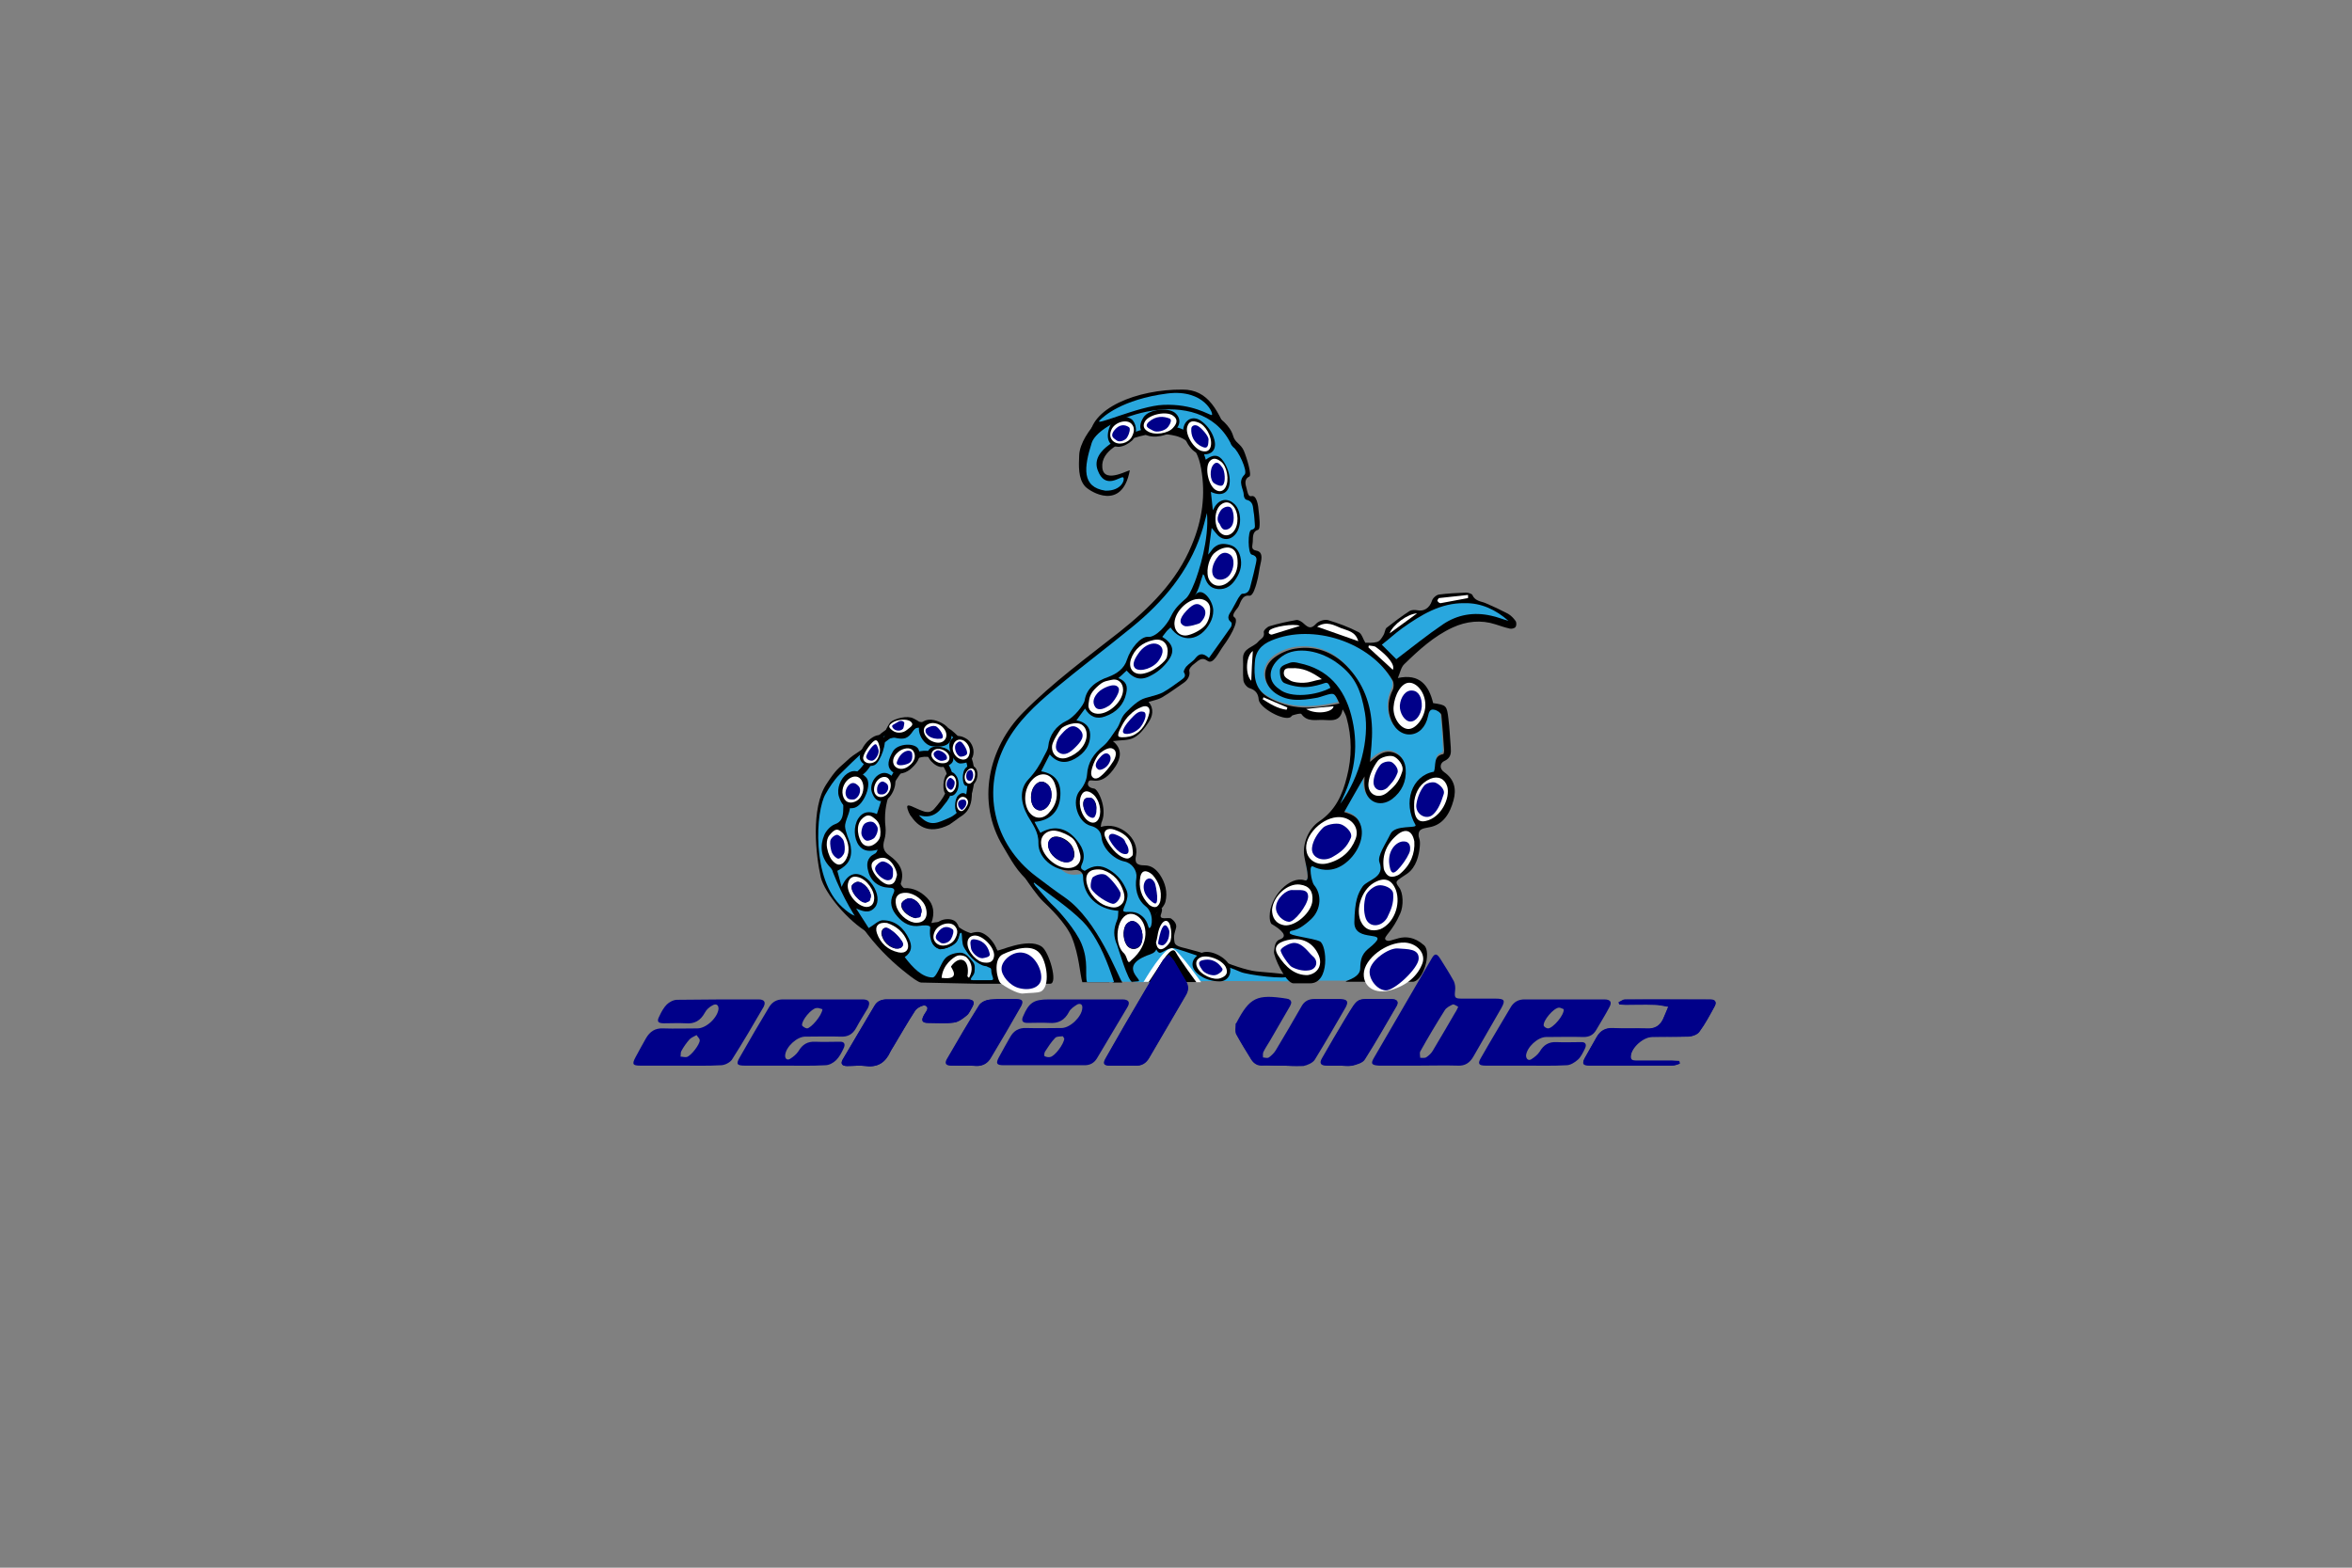 <?xml version="1.0" encoding="utf-8"?>
<!-- Generator: Adobe Illustrator 28.1.0, SVG Export Plug-In . SVG Version: 6.00 Build 0)  -->
<svg version="1.2" baseProfile="tiny" xmlns="http://www.w3.org/2000/svg" xmlns:xlink="http://www.w3.org/1999/xlink" x="0px"
	 y="0px" viewBox="0 0 600 400" overflow="visible" xml:space="preserve">
<rect x="0" y="0" width="600" height="400" fill="#808080" stroke="none"/>
<g id="Ebene_1">
</g>
<g id="Area_3">
	<rect fill="none" width="600" height="400"/>
	<path fill="#29A7DE" d="M313.9,246.5c3.3,2.1,8.7,1.7,10.6,1.9c1.9,0.2,6.3,1.3,6.9,1.5c0.2,0.1,0.4,0.2,0.6,0.3c0,0,0,0.1,0,0.2
		c-6.5,0-15.6-0.1-21.6-0.1c-1.8,0-19.8,0.3-20.8,0.3s-1.3-4-1-4.7c0.5-1.5,4.1-1.3,4.9-3.1c0.7-1.7,2.2,0.2,4.6-1.1
		c1-0.5,8.4,2.2,10.2,1.7C309.5,243.1,309.4,243.7,313.9,246.5z"/>
	<path fill="#29A7DE" d="M308.1,128.6c-0.4,0.9-1.9,9.5-4.1,13c-2.2,3.5-6.2,10.5-15.1,17.7c-9.7,7.9-15.5,12.7-22.6,18.2
		c-7,5.5-10,9.4-12,16.8c-2,7.5-2.1,12.2,1.8,20.5c2.8,6.1,3.4,6.1,6.7,8.7c3.3,2.6,6.2,5.9,8.3,7.3c1.3,0.9,3.1,1.3,5,3
		c7,6.6,8.1,16.7,10.6,16.7c2.3,0,2.3,0,2.3,0s0.8-3.3-2.6-9.6c-1-2.4-0.1-8.4-0.1-8.4s-7.5-1.4-7.5-4.5c0-3.1-0.9-4.7-2.2-5
		s-5.2,2-7.7-4.1c-2.4-6.2-6.6-9-4.8-15.4s9.1-16.1,12-18.5c2.9-2.4,1.9-3.5,4.4-6.6c1.4-1.8,0.9-3.3,6-4.4c5.1-1.1,5.3-6,6.2-7.8
		c0.9-1.8,1.3-1.2,5.5-3.4c4.2-2.2,3.5-4.4,6.2-7.7c2.6-3.3,5.1-5.9,5.9-9.2S308.1,128.6,308.1,128.6z"/>
	<path d="M288.9,250.6c-1.1,0-3.7-8.9-3.9-9.4c-1-2.3-1-4.1,0-6.5c0.3-0.7,0.2-1.5,0.3-2.3c-5.4-0.4-9-3.9-9-8.7
		c0-1.1-1-1.9-2.2-1.7c-4.4,0.8-9.3-2.7-9.2-6.9c0.1-2.8-1.5-4.8-2.7-6.9c-1.8-3.2-2.3-6.8,0.2-9.4c1.7-1.8,2.9-3.7,3.9-5.8
		c0.4-0.8,1-1.7,1.1-2.5c0.3-3,2-5.3,4.7-6.6c1.8-0.8,4.4-4,4.6-5.2c0.5-3.1,2.9-4.9,6.1-6c2.1-0.8,4-2.1,4.7-4.4
		c0.9-2.8,3.5-6,5.4-5.8c1.9,0.2,4.8-3,5.8-5.2c0.9-1.9,2-3,3.6-4.4c0.8-0.6,1.5-1.9,2.5-4.4c1-2.6,3.7-10.8,3.1-17.6
		c-0.5,1.8-0.9,3.6-1.5,5.3c-3.2,9.6-9.6,17.3-17.6,23.8c-6.6,5.4-13.4,10.5-20,16c-4.7,3.9-9.2,8.1-12.1,13.5
		c-6.4,11.9-3.4,25.8,7.6,34.1c2.5,1.9,4.9,3.7,7.5,5.5c8.2,5.8,13.3,19.8,14.5,21.6c0,0-0.9,0-2.1,0c-2.1,0.1-4.3-9.8-6.2-12.9
		c-1.8-3.1-10.2-8.9-14.9-12.4c-3.7-2.8-5.3-6.3-7.2-9.4c-6.9-11.3-3.8-25.2,5.1-34.2c7.5-7.6,16.1-13.9,24.5-20.5
		c7.8-6.2,14.7-13,18.5-22.2c2.7-6.4,3.6-12.8,2.4-19.6c-1.1-6.2-4.4-8-7.5-8.5c-3.1-0.5-4.9-0.7-9.8,0.8c-2.6,0.8-8.3,3.1-7.9,7.5
		c0.4,4.5,7.4,0.1,7,0.8c-2,10.4-10.1,5.4-11.4,4c-1.8-2-1.6-5.3-1.5-7.9c0.1-3.1,2.7-6.7,4.5-8.6c1.9-2,11.8-5.2,17.4-5.2
		c7.2,0,15.9,3.6,17.4,8.9c0.5,1.7,1.9,1.9,2.7,3.7c0.8,1.9,2.1,6.3,1.4,6.6c-1.5,0.7-0.9,2.2-0.7,3c0.2,0.8,0.4,2.2,1.2,2
		c1.4-0.4,1.8,2.4,1.9,3.9c0.1,1,0.6,4.5-0.2,4.7c-1,0.3-1.3,1.1-1.3,2.6s-0.7,2.4,0.9,2.7c1.2,0.2,1.5,1.2,1.2,2.7
		c-0.6,2.5-0.5,3.4-1.2,5.8c-0.2,0.6-0.8,3.1-1.8,3c-2-0.3-2.3,2.2-2.9,3c-0.6,0.8-1.7,2-0.9,2.5c1.5,0.9-1.7,5.8-2.6,7
		c-1.6,2.2-2.8,5.2-4.3,4.1c-1.5-1.1-2.3,0-3.5,0.9c-0.3,0.2-1.3,1.1-1.1,1.8c0.2,0.7-0.1,2-1.4,2.9c-1.8,1.2-3.6,2.6-5.5,3.7
		c-1,0.6-2.2,0.8-3.5,1.2c1.5,1.8,1,3.7,0,5.2c-1,1.5-2.2,3.1-3.7,3.9c-1.4,0.8-3.4,0.6-5.4,0.9c2.6,2.1,1.9,4.5,0.7,6.4
		c-3.7,5.7-6.3,2.8-6.9,3.9c-0.6,1.1,0.4,1.7,1.4,1.8c1,0.1,3.4,5,2,8.4c-0.2,0.4-0.2,0.8-0.3,1.4c4.7-1.5,9.9,2.9,9,7.3
		c-0.4,1.9,0.2,2.5,2.2,2.5c1.8,0,3,1.1,3.9,2.4c1.4,2.1,2,4.5,1.4,6.9c-0.2,0.8-0.9,1.7-1.6,2.3c-0.9,0.7-1.3,1.2,0,1.8
		c1.1,0.5,1.4,1.4,1.1,2.4c-0.5,1.9-1.1,3.8-1.8,5.6c-0.4,1-1.3,1.2-2.4,1.6c-7.6,3-0.4,6.6-2.4,6.6
		C286.8,250.6,290.4,250.6,288.9,250.6z"/>
	<path d="M341.9,205.1c5.2-7,8.6-14.5,6.9-23.5c-1.1-5.6-3.6-10.2-8.2-13.6c-4.3-3.1-10.8-3.3-14.5-0.6c-3.3,2.4-3.2,6.2,0.1,8.4
		c3.1,2,10.2,1.7,13.4-1c-1.1-0.1-1.7-0.2-2.4-0.1c-1.3,0.2-2.7,0.7-4,0.6c-1.9-0.1-3.9-0.3-5.6-1c-0.7-0.3-1.3-2.1-1.2-3
		c0.1-0.8,1.4-1.6,2.3-2.1c0.7-0.3,1.8-0.2,2.6,0c7.4,1.4,11.5,6.4,13.3,13.3c1.9,7.2,1.1,14.3-2.1,21
		C342.4,204.1,342.1,204.6,341.9,205.1z"/>
	<path d="M384.8,158.4c-3.2-2.8-6.9-4.6-11.1-4.6c-6.1-0.1-11.1,3-15.9,6.4c-1.8,1.3-3.4,2.7-5.2,4.2c1.5,1.5,2.7,2.7,3.7,3.7
		c4.1-3.1,7.8-6.2,11.9-8.9c3.7-2.5,7.9-3.2,12.3-2.2C381.9,157.5,383.3,158,384.8,158.4z"/>
	<path d="M355.1,179.3c0.2,1,0.3,2.1,0.6,3.1c0.7,2.1,2.4,3.6,4,3.5c1.7,0,3.4-1.7,3.8-3.9c0.2-1.1,0.2-2.3,0.1-3.4
		c-0.5-2.9-2.4-4.8-4.5-4.7C357,174.2,355.4,176.4,355.1,179.3z"/>
	<path d="M357.5,197c0.1-2-0.2-3.6-1.9-4.5c-1.8-0.9-3.3,0-4.6,1.2c-1.6,1.6-2.6,3.6-2.2,5.9c0.2,1.2,1,2.8,1.9,3.2
		c1,0.5,2.7,0.1,3.7-0.5C356.5,201.1,357.4,199,357.5,197z"/>
	<path d="M346.5,163.6c-0.7-2.5-2.8-2.7-4.3-3.3c-1.8-0.7-3.7-2-6.2-0.4C339.7,161.2,342.8,162.3,346.5,163.6z"/>
	<path d="M355.3,170.9c0.6-1.1-0.9-3.3-4.3-5.8c-0.5-0.3-1.2-0.3-1.8-0.4c0,0.2,0,0.3-0.1,0.5C351.1,167.1,353.2,168.9,355.3,170.9z
		"/>
	<path d="M331.6,159.7c-1.5-0.7-7.1,0.2-7.8,1.2c-0.1,0.2-0.2,0.6-0.1,0.7c0.2,0.2,0.6,0.4,0.8,0.3
		C326.8,161.2,329.1,160.5,331.6,159.7z"/>
	<path d="M319.6,166.1c-1.7,1.3-2,6-0.4,7.6C319.3,171.2,319.4,168.7,319.6,166.1z"/>
	<path d="M333.2,180.9c2.5,1.5,6.8,1,7-0.7C338,180.4,335.8,180.6,333.2,180.9z"/>
	<path d="M354.5,161.6c2.2-1.6,4.4-3.2,7-5.1C359.1,156.6,355.2,159.4,354.5,161.6z"/>
	<path d="M328.2,181.1c0.1-0.2,0.1-0.4,0.2-0.7c-2-0.9-4-1.7-6.1-2.6c-0.1,0.2-0.2,0.3-0.2,0.5C324,179.6,325.9,180.8,328.2,181.1z"
		/>
	<path fill="#29A7DE" d="M332.6,250.4c-4.7,0,3.2-10.3-1.7-11.5c-1.5-0.3-2.1-0.6-3.4-1.7c-1.6-1.5-3.6-2.3-2.9-3.2
		c2.2-2.9,5.7-9.7,8-9.3c2.3,0.4-0.2-5,0.8-4.8s5.7,2.5,9,0.3c3.4-2.3,5.3-6.6,4.5-9.8c-0.5-2-1.6-2.8-4.3-3.6c1.7-3,3.5-6,5.2-9.1
		c0,0.8-0.1,1.7,0,2.5c0.3,3.9,3.8,5.6,7,3.3c2.6-1.8,3.7-4.4,3.5-7.6c-0.1-1.8-0.8-3.3-2.6-4.1c-1.7-0.8-3.3-0.2-4.8,0.8
		c-0.7,0.5-1.3,1.1-1.7,1.4c0.2-2.6,0.5-5.6,0.5-8.6c-0.2-6.1-2.2-11.5-6.6-16c-3.6-3.6-8-5.1-13-4.3c-1.8,0.3-3.7,1.1-5.2,2.2
		c-3.4,2.5-3.2,6.8,0.2,9.2c3.2,2.2,6.7,1.8,10.2,1.2c0.7-0.1,1.5-0.4,2.2-0.6c2.6-0.9,2.6-0.9,3.9,2c-6.4,1.4-12.6,1.9-18.5-1.8
		c-3.2-2-3.3-5.2-3.1-8.5c0.2-2.9,1.7-4.7,4.3-5.8c10.5-4.4,25.2,0.5,30.9,10.3c0.3,0.6,0.3,1.7,0,2.3c-1.1,2.3-1.3,4.5-0.7,6.9
		c0.8,2.8,2.8,4.6,5.1,4.5c2.2-0.1,4-1.8,4.6-4.7c0.2-1,0.5-1.9,1.6-1.6c0.7,0.2,1.7,0.8,1.8,1.3c0.4,3,0.5,6.1,0.7,9.1
		c0,0.3-0.1,0.9-0.2,0.9c-2.6,0.6-1.1,3.4-1.7,5c-5.7,1-6.5,9.4-4.7,13.3c0.5,1-5.4,1.4-6,1.9c-0.7,0.6-2.7,9.3-3.1,10.6
		s-6.1,3.5-6.2,9.1c-0.1,4,3.4,6.7,5,6.3c1.5-0.3,3.2,2.6,0.2,3.1c-3.1,0.5-3.9,6.9-4.8,7.5c-0.9,0.6-0.9,1.4-3.5,1.4
		c-3.5,0-9.3,0-8.5,0C335.6,250.4,337.3,250.4,332.6,250.4z"/>
	<path fill="#FFFFFF" d="M355.1,179.3c0.3-2.9,2-5.1,4-5.3c2.1-0.2,4,1.7,4.5,4.7c0.2,1.1,0.2,2.3-0.1,3.4c-0.5,2.3-2.2,3.9-3.8,3.9
		c-1.6,0-3.3-1.4-4-3.5C355.4,181.4,355.3,180.3,355.1,179.3z"/>
	<path d="M293.2,236.8c0.3-2.3,1.2-3.9-0.9-5.6c-2.2-1.8-2.7-4.5-2.3-7.3c0.3-1.8-1.1-3.7-3.1-4.1c-2.8-0.6-5.6-3.5-5.8-6.2
		c-0.1-1.7-1.2-2.5-2.8-2.9c-3.4-0.9-5-6.3-2.8-8.9c1-1.2,1.8-2.7,1.9-4.1c0.2-3.2,1.7-5.4,4.2-7.4c1.3-1.1,2.2-2.7,3.2-4.1
		c1.1-1.6,2-3.4,3.4-4.8c1.5-1.5,3.5-2.6,5.3-3.8c0.2-0.1,0.6-0.1,0.8-0.2c0.8-0.2,1.7-0.3,2.4-0.8c1.6-1,3.1-2.1,4.6-3.1
		c0.7-0.5,1.4-1,0.8-2.1c-0.2-0.3,0.2-1,0.6-1.4c0.7-0.8,1.7-1.3,2.3-2.1c1-1.3,2-1.4,3.5-0.1c1.9-2.7,3.8-5.3,5.6-7.9
		c0.2-0.3,0.3-1,0.1-1.2c-1.3-1.1-0.4-2.1,0.1-3.1c0.6-1,1.1-2.1,1.7-3.1c0.2-0.4,0.6-1.1,1-1.1c1.8-0.1,1.9-1.3,2.2-2.4
		c0.5-1.8,0.9-3.6,1.3-5.4c0.2-0.9,0.4-1.8-1.1-2.2c-0.9-0.2-1-6.1-0.1-6.3c1.2-0.3,1-0.9,0.9-1.6c-0.1-1-0.1-2-0.3-3
		c-0.2-1.3,0-2.7-1.9-3.1c-0.3-0.1-0.6-0.7-0.6-1.1c0-1.8-1.7-3.4,0.2-5.3c0.9-0.9-1.7-6.3-2.9-7c-0.3-0.2-0.6-0.7-0.7-1.1
		c-3.1-8.3-5.8-13.5-12.3-13.5c-11.6-0.1-23.9,4.8-23.7,12.5c0,1.1,1.6-4.6,6.7-7.2c4.5-2.3,11.2-3.7,13.8-3.7
		c3.8,0.1,6.2-0.4,8.6,1.8s-2,13.5,0.8,14.4c0.2-0.2,1.3-1.3,2.7-1c0.6,0.1,1.2,0.6,1.8,1.4c0.9,1.3,1.5,3,1.6,4.5
		c0.3,3.5-1.8,4.7-4.8,3.3c0.2,1.5,0.3,3.1,0.5,4.7c0.2-0.4,0.4-0.8,0.7-1.2c1.3-1.8,3.4-2,4.9-0.3c1.8,1.9,1.8,6,0,7.8
		c-1.2,1.3-2.9,1.4-4.2,0.2c-0.6-0.5-1.1-1.3-1.7-2c-0.3,2.3-0.6,4.4-0.9,6.8c0.6-0.6,0.9-1,1.3-1.3c1.1-1,2.5-1.6,4-1.2
		c1.6,0.4,2.4,1.5,2.8,3c0.5,2,0.1,3.8-1,5.5c-1.1,1.7-2.5,2.9-4.7,2.8c-2.2-0.2-3-1.7-3.5-3.5c0-0.1-0.1-0.1-0.3-0.3
		c-0.7,1.9-1.4,3.7-2.1,5.5c3.3,0.2,4.8,1.4,4.7,3.9c0,1-0.4,2.1-0.8,3c-2.5,4.7-7.4,5.3-10.1,1.2c-0.4,0.4-0.7,0.7-1.1,1.1
		c-0.4,0.4-0.7,0.8-1,1.3c2.5,1.6,3.2,3.5,1.7,5.8c-1,1.5-2.5,2.9-4.1,3.8c-2.7,1.5-4.7,1-6.8-1.4c-0.8,0.7-1.5,1.3-2.4,2.1
		c2,0.9,2.7,2.3,2.4,4.1c-0.6,2.9-2.5,4.9-5.4,5.9c-2.2,0.7-3.9,0.1-5.1-2c-0.8,1.1-1.4,2-2.2,3c2.2,0.4,3.4,1.6,3.5,3.5
		c0.1,2.8-1.4,4.9-3.9,6.3c-2.3,1.3-4.5,1.1-6.4-1.1c-0.8,1.6-1.5,2.9-2.2,4.3c3.5,0.6,5.1,2.7,4.9,6.2c-0.2,4-2.5,6.4-6.6,6.7
		c0.5,1,1,1.9,1.5,2.8c3.3-1.9,6.4-1.4,8.8,1.3c1.8,1.9,3.1,4.1,1.8,6.7c-0.5,1.1-0.1,1.4,0.7,1.7c2.2-1.6,4.1-1.7,6.4-0.2
		c2.1,1.3,3.4,3,4.3,5.2c0.9,2.2-1.4,4.7-1.2,5.5C286.3,233.3,291.2,232.6,293.2,236.8z"/>
	<path d="M279.8,230.2c0.1,0,0.3-0.1,0.4-0.1c0.7,0.4,1.3,0.8,2,1.1c1.2,0.5,2.5,0.8,3.7-0.1c1.2-0.9,1.2-2.3,0.8-3.5
		c-0.8-2.6-2.5-4.6-5.2-5.5c-1-0.3-2.5-0.3-3.3,0.3c-0.7,0.5-1.2,2.1-0.9,2.9C277.8,226.9,278.9,228.5,279.8,230.2z"/>
	<path d="M263.2,199.1c-1.8,2.1-2.2,5.7-0.8,7.9c1.2,1.9,3.4,2.2,5,0.6c2.2-2.2,2.7-4.8,1.7-7.6C268,197.1,265.2,196.7,263.2,199.1z
		"/>
	<path d="M307.5,159.9c0.5-1.5,1.1-2.8,1.3-4.2c0.2-2.1-1.6-3.3-3.7-2.9c-2.8,0.5-5.5,3.7-5.4,6.4c0.1,2,1.7,3.3,3.7,2.7
		C304.8,161.5,306.1,160.6,307.5,159.9z"/>
	<path d="M294,223.2c-1.6-1.4-2.9-1.1-3.2,0.6c-0.5,2.7,0.3,5.1,2.2,7.1c0.4,0.4,1.3,0.8,1.8,0.6c0.5-0.2,1-0.9,1.1-1.5
		C296.5,227.3,295.6,225,294,223.2z"/>
	<path d="M311.5,136.1c1.1,0.8,2.3,0.6,3.2-0.5c1.4-1.7,1.3-5-0.2-6.6c-0.9-1-2-1.1-3.1-0.2C309.5,130.3,309.6,134.6,311.5,136.1z"
		/>
	<path d="M278.9,202.7c-1.4-1.3-2.8-0.9-3.3,0.9c-0.6,1.9,0.4,4.7,1.9,5.8c1.3,0.9,2.4,0.6,2.9-0.8
		C281.1,206.8,280.4,204,278.9,202.7z"/>
	<path d="M280.1,192c-0.7,1.8-1.4,3.2-1.7,4.7c-0.3,1.6,0.8,2.4,2.2,1.4c1.3-1,2.4-2.4,3.3-3.8c0.7-1.1,1.3-2.8-0.1-3.4
		C282.9,190.6,281.4,191.6,280.1,192z"/>
	<path d="M311.5,117.8c-1.3-1-2.2-1-3,0c-1.2,1.7-0.3,6.1,1.6,7.2c1.1,0.6,1.9,0.4,2.5-0.6C313.7,122.5,313,119,311.5,117.8z"/>
	<path d="M294.4,235.3c-0.6,2.4-1.2,4.8-1.8,7.3c1.3,0,2.2-1.5,2.9-5.1C295.6,236.6,296.2,235.6,294.4,235.3z"/>
	<path fill="#29A7DE" d="M293.2,236.8c-0.4,0-0.2-2.1-2.5-3.5c-1.7-1.1-3.4-0.3-4.1-0.8c-0.6-0.4,0,0,0,0c-0.4-0.6,1.7-3.1,0.8-5.3
		c-0.9-2.2-2.2-3.9-4.3-5.2c-2.3-1.4-4.1-1.3-6.4,0.2c-0.8-0.4-1.2-0.6-0.7-1.7c1.2-2.6-0.1-4.8-1.8-6.7c-2.5-2.7-5.5-3.2-8.8-1.3
		c-0.5-0.9-1-1.8-1.5-2.8c4-0.3,6.4-2.7,6.6-6.7c0.2-3.5-1.4-5.6-4.9-6.2c0.7-1.4,1.4-2.7,2.2-4.3c1.9,2.2,4.1,2.4,6.4,1.1
		c2.5-1.4,4-3.5,3.9-6.3c-0.1-1.9-1.3-3.1-3.5-3.5c0.7-1,1.4-1.9,2.2-3c1.2,2.1,3,2.8,5.1,2c2.9-1,4.8-3,5.4-5.9
		c0.4-1.8,0.1-3-2-3.9c0.9-0.7,1.3-1.2,2.1-1.9c2.1,2.4,4,2.6,6.7,1c1.6-0.9,3.1-2.3,4.1-3.8c1.6-2.3,0.9-4.2-1.7-5.8
		c0.3-0.4,0.7-0.9,1-1.3c0.3-0.4,0.7-0.7,1.1-1.1c2.8,4.1,7.6,3.5,10.1-1.2c0.5-0.9,0.8-2,0.8-3c0.1-2.5-3-6.7-4.7-3.9
		c1.2-1.9,1.4-3.6,2.1-5.5c0.1,0.2,0.2,0.2,0.3,0.3c0.5,1.8,1.3,3.3,3.5,3.5c2.2,0.2,3.7-1.1,4.7-2.8c1.1-1.7,1.5-3.5,1-5.5
		c-0.4-1.5-1.2-2.6-2.8-3c-1.6-0.4-2.7-0.3-3.9,0.7c-0.4,0.3-0.9,1.2-1.5,1.8c0.3-2.4,0.6-4.6,0.9-6.8c0.6,0.7,1.1,1.4,1.7,2
		c1.3,1.2,3,1.1,4.2-0.2c1.8-1.9,1.8-5.9,0-7.8c-1.6-1.6-3.6-1.5-4.9,0.3c-0.3,0.4-0.5,0.9-0.7,1.2c-0.2-1.6-0.3-3.2-0.5-4.7
		c3,1.4,5,0.1,4.8-3.3c-0.1-1.5-0.7-3.2-1.6-4.5c-1.2-1.8-2.7-1.8-4.5-0.4c-3.2-11.5-13.3-8.6-17.1-7.4c-3.8,1.2-12.4,4.7-10.5,10
		s5.9,1.5,6.5,1.9s-0.3,3.5-4.5,3.4c-6.1-0.9-5.5-5.9-3.5-12.2s27.4-15.6,35.4,0c0.1,0.4,0.4,0.8,0.7,1.1c1.2,0.7,3.8,6.1,2.9,7
		c-1.9,1.9-0.2,3.6-0.2,5.3c0,0.4,0.3,1,0.6,1.1c1.9,0.4,1.7,1.9,1.9,3.1c0.2,1,0.2,2,0.3,3c0,0.7,0.3,1.3-0.9,1.6
		c-0.9,0.2-0.9,6,0.1,6.3c1.5,0.4,1.3,1.2,1.1,2.2c-0.4,1.8-0.8,3.6-1.3,5.4c-0.3,1.1-0.4,2.4-2.2,2.4c-0.3,0-0.7,0.7-1,1.1
		c-0.6,1-1.1,2.1-1.7,3.1c-0.6,1-1.5,2-0.1,3.1c0.2,0.2,0.1,0.9-0.1,1.2c-1.8,2.6-3.7,5.2-5.6,7.9c-1.5-1.4-2.5-1.2-3.5,0.1
		c-0.6,0.8-1.6,1.3-2.3,2.1c-0.3,0.4-0.7,1.1-0.6,1.4c0.7,1.1,0,1.5-0.8,2.1c-1.5,1.1-3,2.2-4.6,3.1c-0.7,0.4-2.6,0.9-4.4,1.4
		c-1.8,0.5-3.5,2.2-5,3.7c-1.4,1.4-1.3,2.8-2.5,4.4c-1,1.4-1.9,3-3.2,4.1c-2.5,2-4,4.2-4.2,7.4c-0.1,1.4-0.9,3-1.9,4.1
		c-2.1,2.6-0.5,8,2.8,8.9c1.6,0.4,2.6,1.3,2.8,2.9c0.2,2.7,3,5.6,5.8,6.2c2,0.4,3.3,2.3,3.1,4.1c-0.4,2.7,0.1,5.5,2.3,7.3
		C294.4,232.8,294,236.7,293.2,236.8z"/>
	<path fill="#FFFFFF" d="M277.2,225.2c-0.3-1.6,0.2-2.4,0.9-2.9c0.7-0.5,2.3-0.6,3.3-0.3c2.7,0.9,4.4,2.9,5.2,5.5
		c0.4,1.3,0.4,2.6-0.8,3.5c-1.2,0.9-2.4,0.5-3.7,0.1C280.4,230.5,277.9,228.5,277.2,225.2z"/>
	<path fill="#FFFFFF" d="M263.2,199.1c2-2.3,4.9-2,5.9,0.9c1,2.8,0.5,5.4-1.7,7.6c-1.6,1.6-3.8,1.3-5-0.6
		C261,204.7,261.3,201.2,263.2,199.1z M264,200.4c-1.4,1.6-1.3,4.8,0.1,5.9c1,0.8,2.2,0.6,3.2-0.6c1.3-1.6,1.3-4.6-0.2-5.7
		C266,199.1,264.9,199.3,264,200.4z"/>
	<path fill="#FFFFFF" d="M270.7,185.9c0.6-0.7,3.9-2.1,5.4-0.9c1.6,1.2,1.5,4-0.4,6.1c-0.9,1-2.2,1.8-3.4,2.2
		c-2.3,0.8-4.2-0.8-3.9-3.1C268.6,189,270.1,186.7,270.7,185.9z"/>
	<path fill="#FFFFFF" d="M296.4,169.3c-1.1,1-2.7,2.1-4.4,2.5c-2.7,0.7-4.3-1.1-3.5-3.6c0.9-2.6,2.9-4.3,5.8-4.9
		c2.8-0.6,3.9,1.6,3.5,3.7C297.7,167.9,297.5,168.3,296.4,169.3z"/>
	<path fill="#FFFFFF" d="M273.5,213.8c0.9,0.7,1.6,2.4,2,4c0.7,2.5-1.3,4.1-4,3.6c-2.8-0.5-5.6-3.3-5.9-6c-0.3-2.4,1.8-3.8,3.9-3.4
		C271,212.3,272.6,213.1,273.5,213.8z M269.1,218.8c1.6,1.3,3.5,1.6,4.5,0.6c0.9-0.9,0.5-3.1-0.7-4.3c-1.6-1.6-3.8-2.1-4.8-1.2
		C266.8,215.1,267.4,217.4,269.1,218.8z"/>
	<path fill="#FFFFFF" d="M279.7,175.4c1.8-1.7,2.2-1.5,3.7-1.9c1.8-0.5,3.1,0.7,3.1,2.5c0,2.7-3.1,5.8-5.9,6.1
		c-1.9,0.2-3.2-0.9-2.9-2.6C277.9,178.1,278,177,279.7,175.4z"/>
	<path fill="#FFFFFF" d="M307.5,159.5c-0.8,1-2.7,2.1-4.2,2.5c-2,0.6-3.6-0.7-3.7-2.7c-0.1-2.7,2.6-5.8,5.4-6.4
		c2.2-0.4,3.9,0.8,3.7,2.9C308.7,157,308.3,158.5,307.5,159.5z"/>
	<path fill="#FFFFFF" d="M309.7,141.2c1-0.9,2.4-1.6,3.7-1.5c1.7,0.2,2.2,1.7,2.3,3.2c0.2,2.3-0.6,4.3-2.6,5.8
		c-2,1.4-4.2,0.8-4.9-1.4C307.6,145,308.7,142.1,309.7,141.2z"/>
	<path fill="#FFFFFF" d="M286.8,243.3c-2.2-1.9-2.2-6.6-0.5-8.9c1.1-1.5,2.7-1.6,4.1-0.5c2.3,1.8,3.1,6.9-1.8,11.1
		C287.5,246.4,287.7,244.3,286.8,243.3z M290.2,235.6c-1.1-0.9-2-0.8-2.9,0.3c-1.1,1.4-0.8,4.5,0.5,5.7c0.9,0.8,2.2,0.7,3-0.2
		C291.9,239.9,291.6,236.8,290.2,235.6z"/>
	<path fill="#FFFFFF" d="M294,223.2c1.6,1.8,2.5,4.1,2,6.7c-0.1,0.6-0.6,1.4-1.1,1.5c-0.5,0.2-1.4-0.2-1.8-0.6c-2-2-2.7-4.4-2.2-7.1
		C291.2,222.1,292.4,221.8,294,223.2z"/>
	<path fill="#FFFFFF" d="M288.1,182.5c1.2-1.2,1.9-1.6,3.1-2.1c1.4-0.6,2.3,0.1,2,1.5c-0.6,2.4-1.8,4.7-4.3,5.8
		c-0.7,0.3-2.6,0.6-3.4,0.3c-0.8-0.3,0.6-2.7,0.5-2.4C285.8,185.9,286.8,183.7,288.1,182.5z"/>
	<path fill="#FFFFFF" d="M311.5,136.1c-1.9-1.5-1.9-5.8-0.1-7.3c1.1-0.9,2.2-0.8,3.1,0.2c1.5,1.6,1.6,4.9,0.2,6.6
		C313.8,136.7,312.5,136.9,311.5,136.1z"/>
	<path fill="#FFFFFF" d="M281.9,213.5c-0.6-1.6,0.7-2.4,2.4-1.8c2.3,0.8,3.9,2,4.5,4.2c0.1,0.6,0.4,2.2,0,2.5
		c-0.5,0.3-0.8,1.2-2.7,0.2C284.2,217.6,282.4,214.9,281.9,213.5z"/>
	<path fill="#FFFFFF" d="M278.9,202.7c1.5,1.3,2.2,4.1,1.5,5.9c-0.5,1.4-1.7,1.7-2.9,0.8c-1.5-1.1-2.4-3.9-1.9-5.8
		C276.1,201.7,277.4,201.4,278.9,202.7z M277.7,207.9c0.3-0.1,1.1-0.1,1.5-0.5c0.9-0.9,0.5-3-0.6-3.7c-0.4-0.2-1.4-0.2-1.8,0.1
		C275.9,204.6,276.3,206.9,277.7,207.9z"/>
	<path fill="#FFFFFF" d="M280.7,192.1c1-0.8,2.3-1.5,3.1-1.1c1.4,0.6,0.8,2.4,0.1,3.4c-0.9,1.4-2,2.8-3.3,3.8
		c-1.3,1-2.5,0.2-2.2-1.4C278.7,195.2,279.7,192.9,280.7,192.1z"/>
	<path fill="#FFFFFF" d="M311.5,117.8c1.5,1.2,2.2,4.7,1.1,6.6c-0.6,1-1.5,1.2-2.5,0.6c-1.8-1.1-2.8-5.5-1.6-7.2
		C309.3,116.8,310.2,116.8,311.5,117.8z"/>
	<path fill="#000089" d="M278.4,226.8c-0.4-0.6,0-2.6,0.4-3c0.6-0.4,2-1.1,3.2-0.6c1.2,0.6,3.4,3.5,3.8,4.5c0.4,1-0.9,3.1-2,2.9
		C282.7,230.4,279.5,228.6,278.4,226.8z"/>
	<path fill="#000089" d="M264,200.4c0.9-1,1.9-1.3,3.1-0.4c1.5,1.1,1.5,4.1,0.2,5.7c-1,1.2-2.2,1.4-3.2,0.6
		C262.7,205.2,262.7,202,264,200.4z"/>
	<path fill="#000089" d="M275.3,186c1.9,1.7,0.3,3.4-1,4.7c-1.3,1.3-2.7,2.3-4.2,1.3c-1.5-1-0.3-3.4,0.1-4
		C271.9,186,273.4,184.3,275.3,186z"/>
	<path fill="#000089" d="M289.7,170.6c-1.2-1-0.1-2.8,1.1-4.4c1.3-1.6,3.2-2.4,4.6-1.8c1.3,0.6,1.7,1.9,0.3,4S291,171.5,289.7,170.6
		z"/>
	<path fill="#000089" d="M269.1,218.8c-1.8-1.5-2.3-3.8-1.1-4.8c1.1-1,3.2-0.4,4.8,1.2c1.2,1.2,1.6,3.4,0.7,4.3
		C272.7,220.4,270.8,220.2,269.1,218.8z"/>
	<path fill="#000089" d="M283,180c-0.9,0.6-2.7,1.6-3.6,0.4c-0.9-1.3-0.3-2.6,0.7-3.7c1-1.1,4.1-2.6,5.1-1.4
		C286.2,176.2,283.9,179.4,283,180z"/>
	<path fill="#000089" d="M302.7,155.8c2.1-2.2,3-1.9,4.1-1c1.1,1,0.9,2.6-0.6,4.1c-0.3,0.3-3.3,1.2-4.1,0.8
		C300.9,159.2,300.6,158,302.7,155.8z"/>
	<path fill="#000089" d="M310.9,141.8c0.6-0.6,1.6-1.2,2.9-0.3c1.3,0.9,1.1,3.8-0.3,5.4c-1,1.1-2.6,1.3-3.5,0.6
		C308.7,146.5,309.1,143.8,310.9,141.8z"/>
	<path fill="#000089" d="M290.2,235.6c1.4,1.2,1.7,4.3,0.6,5.7c-0.8,0.9-2.1,1-3,0.2c-1.3-1.2-1.5-4.2-0.5-5.7
		C288.2,234.9,289.2,234.7,290.2,235.6z"/>
	<path fill="#000089" d="M292.5,224.4c1-0.7,1.7,0.2,2,0.7c0.3,0.5,0.6,2.3,0.7,3.6c0,1.3,0,2.5-1.3,1.4
		C291.1,227.9,291.5,225.2,292.5,224.4z"/>
	<path fill="#000089" d="M291.1,185.3c-1.2,1.7-3.6,2.3-4.4,1.8c-0.8-0.5,0.6-2.4,1.7-3.6c1.1-1.2,2.1-2.2,3.2-1.9
		C292.7,181.7,292.3,183.6,291.1,185.3z"/>
	<path fill="#000089" d="M314.4,130.2c0.5,1.4,0.6,4.1-1.1,4.8c-1.7,0.7-1.9-1.1-2.3-1.5c-0.9-1,0-2.8,0.6-3.5
		C312.3,129.3,313.9,128.7,314.4,130.2z"/>
	<path fill="#000089" d="M282.9,213.9c-0.1-0.3-0.1-1.8,2.1-0.8c2.2,1,1.8,1.4,2.3,2.2c0.6,0.8,1.2,2.9-0.5,2.6
		C285.1,217.7,283.2,214.8,282.9,213.9z"/>
	<path fill="#000089" d="M277.9,208.4c-1.5-0.8-2-3.8-1.1-4.6c0.4-0.3,1.3-0.4,1.8-0.1c1.2,0.7,1.2,3.4,1,3.9
		S279.3,209.2,277.9,208.4z"/>
	<path fill="#000089" d="M282.7,195.1c-0.7,1-2.1,1.6-2.6,1.2c-1.1-0.8-0.4-2,0.3-2.8c0.6-0.7,1.6-1.9,2.6-0.9
		C283.5,193.2,283.4,194.1,282.7,195.1z"/>
	<path fill="#000089" d="M309.6,118.5c1-1.1,1.8,0.2,2.3,0.9s0.9,3.6,0,4.4c-0.4,0.4-1.6-0.1-2-0.4
		C308.6,122.8,308.5,119.6,309.6,118.5z"/>
	<path d="M347,247.1c0-3.8,1.5-4.5,3.1-5.9c4.7-4.2-4.7-0.4-4.6-5.9s0.9-7.3,2.1-9.1c1.3-1.8,5.8-2.2,4.3-6.2
		c-0.6-1.6,1.6-4.7,2.8-7.2c1.2-2.5,6.9-1.3,6.4-2.3c-3.3-5.7-1-12.6,4.7-13.6c0.6-1.6-0.3-4,2.4-4.5c0.1,0,0.2-0.6,0.2-0.9
		c-0.2-3-0.4-6.1-0.7-9.1c-0.1-0.5-1.1-1.2-1.8-1.3c-1.1-0.3-1.4,0.6-1.6,1.6c-0.6,2.9-2.4,4.6-4.6,4.7c-2.3,0.1-4.3-1.7-5.1-4.5
		c-0.7-2.4-0.4-4.7,0.7-6.9c0.3-0.6,0.3-1.7,0-2.3c-5.7-9.9-20.4-14.7-30.9-10.3c-2.7,1.1-4.2,2.9-4.3,5.8c-0.2,3.3-0.1,6.4,3.1,8.5
		c5.9,3.7,12.1,3.2,18.5,1.8c-1.3-2.8-1.3-2.8-3.9-2c-0.7,0.2-1.4,0.5-2.2,0.6c-3.5,0.6-7,1-10.2-1.2c-3.4-2.4-3.6-6.8-0.2-9.2
		c1.5-1.1,3.4-1.9,5.2-2.2c5-0.8,9.4,0.7,13,4.3c4.4,4.4,6.4,9.9,6.6,16c0.1,3-0.3,6-0.5,8.6c0.3-0.3,1-0.8,1.7-1.4
		c1.4-1.1,3-1.6,4.8-0.8c1.7,0.8,2.5,2.3,2.6,4.1c0.2,3.1-1,5.7-3.5,7.6c-3.2,2.3-6.7,0.6-7-3.3c-0.1-0.8,0-1.7,0-2.5
		c-1.8,3.1-3.5,6.1-5.2,9.1c2.7,0.8,3.7,1.6,4.3,3.6c0.9,3.2-1.1,7.5-4.5,9.8c-3.2,2.2-6.4,1.2-7.7,0.5c-1.3-0.7-0.4,4,0.2,4.7
		c2,2.3,1.9,6.2-0.7,8.7c-4.4,4.1-5.3,2.3-5.5,3.5c-0.2,0.8,5.8,1.3,7.7,2.2c1.8,0.9,2.6,10.7-2.5,10.7c-1.9,0-2.1,0-4.2,0
		c-2.1,0-5.2-7.1-5-8.1s0.1-2.6,1.5-3.1c2.2-0.8,0.5-2.4-2.2-4c-0.3-0.5-0.4-1.1-0.4-1.9c0-5.1,5.2-10.4,8.9-9.2
		c1.7,0.6,0.2-4.2-0.1-6.3c-0.4-2.8,0.9-6.7,3.8-8.7c4.2-2.8,6-6.9,7.1-11.4c1.3-5,1.3-10.1-0.1-15.1c-0.2-0.7-0.5-1.3-1-2.1
		c-0.5,3.2-2.8,2.8-4.9,2.7c-1.9-0.1-4.1,0.6-5.6-1.5c-0.2-0.3-1.5,0.1-2.2,0.3c-0.2,0-0.4,0.4-0.6,0.5c-1.8,1-7.9-2.4-8.1-4.5
		c-0.1-1.4-0.7-2.4-2.3-2.9c-0.7-0.2-1.5-1.2-1.6-2c-0.2-1.8,0-3.6-0.1-5.5c-0.1-2.8,2.7-2.9,3.9-4.4c0.6-0.7,1.7-1,1.4-2.4
		c-0.1-0.4,0.8-1.3,1.4-1.5c2.3-0.7,4.6-1.2,6.9-1.6c0.6-0.1,1.5,0.5,2,1c1.1,1,1.8,1.3,3,0c0.6-0.7,2.1-1.2,3-1
		c2.7,0.8,5.4,1.8,7.9,3.1c0.8,0.4,1.1,1.7,1.7,2.7c0.7,0,1.9,0.1,3-0.2c0.7-0.2,1.2-1,1.6-1.7c0.4-0.6,0.4-1.5,0.8-1.9
		c1.9-1.5,3.9-3,5.9-4.3c0.5-0.3,1.3-0.3,1.9-0.2c1.8,0.4,3.2-0.6,3.8-2.4c0.2-0.7,1.1-1.5,1.8-1.6c2.3-0.3,4.6-0.4,6.9-0.5
		c0.5,0,1.5,0.3,1.6,0.6c0.7,1.6,2.2,1.6,3.4,2.1c1.9,0.8,3.8,1.7,5.7,2.7c0.7,0.4,1.4,1.1,1.9,1.8c0.3,0.4,0.3,1.2,0,1.6
		c-0.2,0.3-1,0.5-1.4,0.4c-1.3-0.3-2.5-0.7-3.7-1.1c-3.7-1.2-7.4-0.8-10.9,0.8c-4.8,2.2-8.7,5.8-12.4,9.4c-0.8,0.8-1,2.1-1.6,3.5
		c5.5-1.2,7.9,1.8,9,6.4c3.4,0.5,3.5,0.6,3.9,4c0.3,2.4,0.4,4.9,0.6,7.3c0.1,1.4,0.1,2.7-1.7,3.5c-0.9,0.4-1.4,1.8,0,2.8
		c2.6,1.8,3.2,4.3,2.4,7.2c-0.9,3.3-2.6,6.3-6.3,6.9c-1.7,0.3-2.5,0.5-2.6,1.7c-0.1,1.2,0.5,1,0.3,3.2s-0.9,5.3-3.2,6.9
		c-2.7,1.9-3.4,1.8-2.1,3.5c1.1,1.4,1.2,4.7,0.3,6.7c-2,4.6-4.2,5.8-3.8,6.6c1.2,1.6,4.8-3,9.9,1.5c2,1.8-0.3,9.4-3,9.3
		c-1.4,0-15.3,0-16.7,0C342.1,250.4,347,249.8,347,247.1z"/>
	<path fill="#29A7DE" d="M341.9,205.1c0.2-0.5,0.5-1.1,0.7-1.6c3.2-6.8,4-13.8,2.1-21c-1.8-6.9-5.9-11.8-13.3-13.3
		c-0.8-0.2-1.6-0.4-2.6,0c-1,0.4-2.4,0.7-2.3,2.1c0,1.4,0.4,2.7,1.2,3c1.7,0.7,3.8,1.1,5.6,1c1.9-0.1,3.7-0.7,4.6-1
		c0.9-0.3,1.1,0.3,1.5,1.2c-3.4,1.9-10.2,2.8-13.1,0.3c-3.3-2.2-2.6-5.9,0.7-8.3c3.8-2.8,10.1-1.4,14.3,1.8c4.6,3.4,5.9,7,6.9,12.6
		C349.3,188.3,347.1,198.1,341.9,205.1z"/>
	<path fill="#FFFFFF" d="M341.9,208.5c3,0.2,5,2.8,3.9,5.6c-1.2,3.1-3.6,5.3-7.2,6.2c-2.6,0.6-4.9-0.8-5.3-3.1
		C332.4,213.3,337.5,208.2,341.9,208.5z"/>
	<path fill="#FFFFFF" d="M352.1,237.1c-2.2,0.7-4,0.1-5-2.1c-1.3-3.1,0.3-7.9,3.3-9.7c2.7-1.6,4.6-1,5.7,1.8
		C357.4,230.8,355.6,235.6,352.1,237.1z"/>
	<path fill="#FFFFFF" d="M358.4,240.5c3.1,0.2,5.3,2.7,4.5,5.2c-1.2,3.3-4,5.7-8,6.9c-4,1.2-7.1-0.7-7-4.1
		C348,244.6,353.7,240.3,358.4,240.5z"/>
	<path fill="#FFFFFF" d="M360.8,204.3c0.4-2.5,1.6-4.5,4.1-5.6c2-0.8,3.7,0,4.3,2c0.8,2.8-1.5,8-5.6,8.8
		C360.8,210.1,360.6,206.8,360.8,204.3z"/>
	<path fill="#FFFFFF" d="M363.6,180.3c-0.2,2.9-2.5,5.9-4.5,5.7c-2-0.2-3.8-3-3.6-5.6c0.2-3,2-6.4,4.2-6.2
		C361.8,174.4,363.8,177.2,363.6,180.3z"/>
	<path fill="#FFFFFF" d="M333.6,248.8c-3.1,0.1-5.6-1.9-7.6-5.1c-1.6-2.6,0.8-3.6,3.3-4c2.7-0.4,5.4,0.6,6.9,3.6
		C337.6,246,336.3,248.4,333.6,248.8z"/>
	<path fill="#FFFFFF" d="M357.7,196.9c-0.9,2.9-2.3,4-3.8,5.3c-2.3,1.9-5.1,0.5-4.8-2.4c0.2-2,1.2-4.1,2.4-5.7
		c0.7-0.9,2.9-1.5,4-1.1C356.4,193.3,358.3,195.2,357.7,196.9z"/>
	<path fill="#FFFFFF" d="M324.5,232.1c0.3-3.5,4-6.8,7.1-6.4c2.4,0.3,3.4,1.7,3.2,4.1c-0.2,3-4.3,6.6-7.1,6.3
		C325.3,235.7,324.5,234,324.5,232.1z"/>
	<path fill="#FFFFFF" d="M337.2,173.3c-2.3,0.4-2.7,0.8-4.5,0.9c-0.8,0.1-2.9-0.1-3.6-0.6c-0.6-0.4-1.7-0.8-1.6-2
		c0.1-1.3,1.3-1.1,1.9-1.1C332.2,170.3,334.6,171.4,337.2,173.3z"/>
	<path fill="#29A7DE" d="M384.8,158.4c-1.5-0.4-2.9-1-4.4-1.3c-4.4-1-8.6-0.3-12.3,2.2c-4,2.7-7.8,5.8-11.9,8.9
		c-1-1-2.2-2.2-3.7-3.7c1.8-1.4,3.4-2.9,5.2-4.2c4.8-3.4,9.8-6.5,15.9-6.4C377.9,153.8,381.6,155.6,384.8,158.4z"/>
	<path fill="#FFFFFF" d="M346.5,163.6c-3.7-1.3-6.8-2.4-10.5-3.7c2.5-1.6,4.4-0.3,6.2,0.4C343.7,160.9,345.8,161.1,346.5,163.6z"/>
	<path fill="#FFFFFF" d="M355.3,170.9c-2.1-2-4.2-3.8-6.2-5.7c0-0.2,0-0.3,0.1-0.5c0.6,0.1,1.4,0.1,1.8,0.4
		C354.4,167.6,355.9,169.8,355.3,170.9z"/>
	<path fill="#FFFFFF" d="M374.5,152.6c-2.3,0.4-4.7,0.9-7,1.3c-0.3,0-0.7-0.3-0.8-0.6c-0.1-0.1,0.3-0.7,0.4-0.7
		c2.5-0.3,4.9-0.5,7.4-0.8C374.5,152.1,374.5,152.3,374.5,152.6z"/>
	<path fill="#FFFFFF" d="M331.6,159.7c-2.5,0.8-4.8,1.5-7.1,2.2c-0.2,0.1-0.6-0.1-0.8-0.3c-0.1-0.1,0-0.5,0.1-0.7
		C324.6,159.9,330.1,159,331.6,159.7z"/>
	<path fill="#FFFFFF" d="M319.6,166.1c-0.2,2.6-0.3,5.1-0.4,7.6C317.6,172.1,317.8,167.4,319.6,166.1z"/>
	<path fill="#FFFFFF" d="M333.2,180.9c2.6-0.3,4.8-0.5,7-0.7C340,181.8,335.7,182.4,333.2,180.9z"/>
	<path fill="#FFFFFF" d="M354.5,161.6c0.8-2.2,4.6-5,7-5.1C358.9,158.4,356.7,160,354.5,161.6z"/>
	<path fill="#FFFFFF" d="M328.2,181.1c-2.3-0.3-4.2-1.5-6.1-2.7c0.1-0.2,0.2-0.3,0.2-0.5c2,0.9,4,1.7,6.1,2.6
		C328.4,180.7,328.3,180.9,328.2,181.1z"/>
	<path fill="#FFFFFF" d="M360.8,214.7c0.2,3-0.9,6-3.7,8.3c-0.6,0.5-1.9,0.9-2.6,0.6c-0.7-0.2-1.4-1.3-1.5-2
		c-0.5-3.5,0.8-6.5,3.7-8.8C358.7,211.3,360.3,212,360.8,214.7z"/>
	<path fill="#000089" d="M358.1,214.7c1.7,0,1.7,1.5,1.6,2.3c-0.1,0.8-1.3,2.8-2.4,4.1c-1.1,1.3-2.2,2.5-2.7,0.4
		C353.5,217.1,356.3,214.6,358.1,214.7z"/>
	<path fill="#29A7DE" d="M309.1,105.9c0.7,0.1-1.7-6.7-11.3-5.5c-11.7,1.5-16.4,6-17.1,6.7c-2.5,2.2,9.9-3.6,16.1-3.8
		C304.3,103,308.4,105.9,309.1,105.9z"/>
	<path d="M273.4,239.1c-1.5-3.6-5.9-7.8-7.3-9.1c-1.4-1.3-4-5.1-4.4-5.7c-0.1-0.2-0.2-0.4-0.4-0.6c0,0,0-0.1,0.1-0.2
		c4.2,3.3,8.7,6.2,12.4,9.9c1.3,1.3,2.6,3.2,3.5,4.8c2.5,4.2,5.7,12.4,5.7,12.4s-4,0-6.9,0C275.5,248.7,275.3,243.7,273.4,239.1z"/>
	<path d="M221.5,238c4.7,2.7-8-39.4-8-39.4s6.1-5.5,7.2-6.9c1.1-1.4,1.3-2.4,4.3-2.9c3.7-3.7,1.3-1.3,1.6-2.6
		c0.2-1.2-5.4,4.1-7.1,5.3s-2,1.2-3.8,2.9c-1.8,1.7-2.3,1.7-4.9,5.7c-4,6.1-2.7,18.2-1.4,23.8C210.4,227.9,216.3,235,221.5,238z"/>
	<path fill="#29A7DE" d="M217,221c-2.8,0,7.3,18.9-2.1,10.5c-8-7.1-6.8-24.7-4.3-28.9c0.9-1.6,2.2-3.6,3.5-4.9
		c3.7-3.7,10.6-10.4,12.3-10s0.1,0.2,0.1,0.2c-0.1,0.2-1.3,1.4-1.4,1.6c-0.4,0.6-2.1,2.9-3.5,4.1c-1.4,1.3-3.4,7.9-4.8,11.5
		C215,209.8,217.8,219.2,217,221z"/>
	<path fill="#FFFFFF" d="M300.5,250.6c-3.5,0-9.9-0.2-8.8,0c0,0,5.6-9.7,7.5-8.6c1.9,1,7.2,8.6,7.2,8.6S304,250.6,300.5,250.6z"/>
	<path d="M235,250.7c-0.7,0-2.5-1.4-3.4-2.1c-7-5.4-14-13.1-19.1-26c-0.1-0.6-0.5-1.1-0.9-1.5c-2.2-2.4-2.5-5.3-1.3-8.1
		c0.5-1.1,1.6-2.3,2.7-2.7c1.1-0.4,1.6-1,1.9-2c0.4-1.5,0.1-3.1,0.3-4.6c0.2-2.2,1.1-5,2.7-6.2c2.4-1.8,3.3-3.6,4.1-6.3
		c0.5-1.8,3.4-3,5.4-4.4c0.4-0.3,1.2-0.2,1.7,0.1c1.4,0.6,2.1,0,2.8-1c0.3-0.4,1.6-2.2,1.9-2c1,0.7,4,1.2,6.2,1.5
		c0.8,0.1,1,0.6,1.8,1.3c0.2,0.2,0.5,0.4,0.8,0.5c3,1.4,4.9,3.9,5.3,7c0.4,3,0.1,6,0,9c-0.2,4.9-4,5.8-6,6.4
		c-0.7,0.2-0.8,0.7-2.4,1.2c-1.8,0.4-2.2-1-4.4-1.3c-1.6-0.2-3.1-1.4-3.1-2.1c-0.3-3,4,1.6,6.3-1c2.3-2.6,4.3-5.4,3.3-8.7
		c-1.4-5-6.7-6.2-10.2-2.3c-4,4.3-6.2,9.5-5.5,15.7c0.1,1,0,2.2-0.3,3.2c-0.5,1.7-0.3,2.9,1.3,4c2.4,1.7,4,3.9,2.9,7.1
		c-0.1,0.3,0.6,1.2,0.9,1.2c2.3-0.1,4.2,0.9,5.8,2.5c1.7,1.7,2,3.9,1.1,6.4c2.7-0.5,4.9-0.5,7.2,1.2c3.6,2.6,7.2,1.1,9.6,5.8
		c0.2,0.4,7.7-3.4,11.3-1c1.9,1.2,4.3,9.5,2.2,9.5c-4.2,0-9.5,0-12.7,0c-3.2,0-5.4,0-6.2,0"/>
	<path d="M219.1,215.6c-1.3-1.8-1.4-4.8-0.2-6.8c1.2-1.9,2.9-2,4.8-1.2c0.9-2.6,1.5-5.2,2.6-7.6c1-2.1,2.2-4.3,3.9-5.9
		c4.5-4.5,10.8-3.1,12.7,3c0.9,3,0,7.6-2.6,9.6c-4,3-10.5-4.3-8.5,0.5c1.8,3.4,4.9,6,10.4,3.2c2.6-1.8,4.1-2.6,5.4-6.9
		c1.6-4.8,1.1-8.3-0.2-11.3c-0.9-2.1-2.6-4.2-4.7-5.9c-0.6-0.4-1.5-1-3.7-1.7c-0.4-0.1-4-0.4-4.3-0.4c-1.6-0.1,1,1.2-0.6,1.2
		c-0.4,0-0.9,0.3-1.1,0.7c-1.4,2.1-2.3,2.4-4.9,1.8c-0.4-0.1-0.9,0.1-1.3,0.4c-1.1,0.8-2.2,1.6-3.2,2.5c-0.4,0.5-0.6,1.3-0.6,2
		c0,1.2-2,4.2-3.1,4.6c-0.5,0.2-1.3,0.5-1.4,0.9c-0.8,2.1-2.8,3.8-1.8,6.7c0.5,1.4-0.8,3.3-1.1,5.1c-0.1,0.6,0.1,1.4,0.3,2
		c0.3,1.2,0.9,2.3,1.1,3.4c0.5,3.1-0.5,4.9-3.4,6.4c0.3,1.2,0.7,2.5,1.1,4.1c1.6-3.8,4.2-4.3,7-1.6c0.3,0.3,0.6,0.7,0.9,1.1
		c1.4,2,1.7,4.4,0.6,5.7c-1.5,1.8-3.3,0.9-4.8,0.3c1.1,1.7,2.3,3.6,3.2,5c1.4-0.8,2.5-2,3.6-2c3.2,0,5.4,2,6.7,4.8
		c0.8,1.7,0.8,3.3-1.1,4.6c1.5,0.8,2.7,1.5,4.2,2.3c1-1.1,1.8-2.2,2.8-3.4c-1.6-2-2.5-4.2-1-7.1c-1,0.2-1.5,0.3-1.9,0.4
		c-2.5,0.4-4.4-0.6-5.9-2.4c-1.5-1.7-2.1-3.6-1-5.8c0.6-1.2,0-1.5-1.1-1.5c-2.7-0.1-4.7-1.7-5.3-4.2c-0.5-1.7-0.4-3.4,1.5-4.4
		c0.3-0.2,0.5-0.8,0.7-1.2C221.9,217.3,220.3,217.3,219.1,215.6z"/>
	<path d="M236.3,231.7c-0.5-2-2.9-3.8-5-3.9c-2.1-0.1-3.1,1.1-2.6,3.2c0.5,2.1,2.6,4,4.7,4.3C235.7,235.7,237,234.1,236.3,231.7z"/>
	<path d="M223.7,238.1c0.9,2.6,2.8,4.3,5.5,4.9c1.9,0.4,2.9-0.7,2.3-2.6c-0.9-2.6-2.9-4.2-5.2-4.9
		C224.1,235.2,223.1,236.3,223.7,238.1z"/>
	<path d="M212.1,219.3c0.3,0.6,1.3,1.3,2.1,1.3c0.6,0,1.4-0.8,1.7-1.5c1-2,0.7-4.1-0.5-6c-0.4-0.7-1.4-1.5-2-1.4
		c-0.7,0.1-1.3,1.1-1.8,1.8c-0.3,0.4-0.3,1-0.7,2C211.2,216.5,211.4,218,212.1,219.3z"/>
	<path d="M223,229.4c0.2-2.2-2-5.2-4.1-5.6c-1.5-0.3-2.4,0.3-2.6,1.7c-0.4,2.3,2,5.5,4.6,5.9C222.1,231.5,222.9,230.9,223,229.4z"/>
	<path d="M238.6,236.5c-0.7,0.3-1.5,1.5-1.5,2.3c0,1,0.8,2,1.3,3c0.3-0.3,1-0.6,0.9-0.8c-0.5-4-0.5-4,3.5-2.9c0.1,0,0.2-0.1,0.6-0.3
		C242.2,236.2,240.4,235.8,238.6,236.5z"/>
	<path fill="#29A7DE" d="M223.9,216.8c-2,0.5-3.6,0.5-4.8-1.1c-1.3-1.8-1.4-4.8-0.2-6.8c1.2-1.9,2.9-2,4.8-1.2
		c0.9-2.6,1.5-5.2,2.6-7.6c1-2.1,2.2-4.3,3.9-5.9c4.5-4.5,10.8-3.1,12.7,3c0.9,3-0.2,6.1-2,8.1c-0.7,0.8-2.4,4-6.5,2.7
		c2.9,3.3,5,1.8,7.7,0.7c2.1-0.9,4-3,4.5-6.7c0.4-3.1,0.7-6.1-0.6-9c-0.9-2.1-1-2.9-3-5c-0.5-0.5-2.5-0.9-3-1.4
		c-0.3-0.3-2.8-0.9-3.2-0.9c-1.6-0.1-1.1-0.1-2.7,0c-0.4,0-0.9,0.3-1.1,0.7c-1.4,2.1-2.3,2.4-4.9,1.8c-0.4-0.1-0.9,0.1-1.3,0.4
		c-1.1,0.8-2.2,1.6-3.2,2.5c-0.4,0.5-0.6,1.3-0.6,2c0,1.2-2,4.2-3.1,4.6c-0.5,0.2-1.3,0.5-1.4,0.9c-0.8,2.1-2.8,3.8-1.8,6.7
		c0.5,1.4-0.8,3.3-1.1,5.1c-0.1,0.6,0.1,1.4,0.3,2c0.3,1.2,0.9,2.3,1.1,3.4c0.5,3.1-0.5,4.9-3.4,6.4c0.3,1.2,0.7,2.5,1.1,4.1
		c1.6-3.8,4.2-4.3,7-1.6c0.3,0.3,0.6,0.7,0.9,1.1c1.4,2,1.7,4.4,0.6,5.7c-1.5,1.8-3.3,0.9-4.8,0.3c1.1,1.7,2.3,3.6,3.2,5
		c1.4-0.8,2.5-2,3.6-2c3.2,0,5.4,2,6.7,4.8c0.8,1.7,0.8,3.3-1.1,4.6c2.1,2.8,4.5,5.2,7.1,5.2c1,0,2-3.3,3-4.6c1-1.4,3.3-1.8,4.4-1.7
		c1.2,0.2,2.1,1.4,2.8,2.2c0.7,0.8,0.6,1.6,0.5,2.7c-0.1,1.1-1.9,2.1-0.3,2.1c1.1,0,2.6,0,2.6,0s0.6,0,1.8,0c1.2,0,0.4-0.7,0.2-2.1
		c0,0,0,1.3,0,0c0-1.3-0.3-0.9-1.1-1.4c-1.9-1.2-5.7-3.4-6.2-5.7c-0.3-1.5-0.1-2.8-0.4-2.9c-0.3,0-0.6,0.4-0.9,1.7
		c-0.5,1.9-4.2,2.6-4.6,2.5c-2.5-0.9-2.6-3.6-2.4-5.5c0.1-0.8-2-0.6-2.5-0.5c-2.5,0.4-4.4-0.6-5.9-2.4c-1.5-1.7-2.1-3.6-1-5.8
		c0.6-1.2,0-1.5-1.1-1.5c-2.7-0.1-4.7-1.7-5.3-4.2c-0.5-1.7-0.4-3.4,1.5-4.4C223.6,217.7,223.7,217.2,223.9,216.8z"/>
	<path d="M223.1,195.2c-1.5,0.7-3.3-0.2-3.7-1.5c-0.4-1.4,1-3.8,2.2-4.8c1.1-1,2.7-1.9,3.8-0.9S224.6,194.5,223.1,195.2z"/>
	<path fill="#FFFFFF" d="M228.6,231c-0.5-2.1,0.5-3.3,2.6-3.2c2.1,0.1,4.5,1.9,5,3.9c0.7,2.5-0.6,4-3,3.7
		C231.2,235,229.1,233.1,228.6,231z M235,233c0.5-1.5-1.1-3.7-3-3.8c-0.7,0-1.8,0.7-2,1.3c-0.5,1.4,1.3,3.3,3.6,3.8
		C233.9,234,234.8,233.6,235,233z"/>
	<path fill="#FFFFFF" d="M231.5,240.4c0.6,1.8-0.4,3-2.3,2.6c-2.7-0.6-4.6-2.3-5.5-4.9c-0.6-1.8,0.4-2.9,2.6-2.6
		C228.6,236.3,230.6,237.8,231.5,240.4z M230.1,240.3c-0.8-1.3-2.1-2.6-3.5-3.4c-1.1-0.6-2,0.4-1.7,1.7c0.5,1.8,1.8,3,3.4,3.4
		C230.1,242.2,230.7,241.2,230.1,240.3z"/>
	<path fill="#FFFFFF" d="M211.6,213.1c0.5-0.6,1.1-1.3,1.8-1.4c0.6-0.1,1.6,0.7,2,1.4c1.1,1.9,1.5,4,0.5,6c-0.3,0.6-0.9,1.4-1.7,1.5
		c-0.7,0.1-1.5-0.5-2.1-1.3s-1.2-2.7-1.2-3.8C210.9,214.5,211.1,213.7,211.6,213.1z"/>
	<path fill="#FFFFFF" d="M216.3,225.5c0.3-1.5,1.2-2.1,2.6-1.7c2.2,0.5,4.3,3.5,4.1,5.6c-0.1,1.5-1,2.1-2.2,2
		C218.3,231,215.9,227.7,216.3,225.5z M222.1,229c0.4-1.4-1.7-4-3.3-4c-0.5,0-1.4,0.6-1.5,1c-0.4,1.4,1.6,4,3.6,4.3
		C221.2,230.1,221.9,229.6,222.1,229z"/>
	<path fill="#FFFFFF" d="M224.4,213.8c-0.2,0.7-1.5,2.1-2.8,2.1c-1.3,0-1.9-0.9-2.3-1.9c-0.4-1-0.6-2.4-0.3-3.5s1-1.8,1.7-2.2
		s1.4-0.2,1.8,0.1s1.4,0.9,1.8,2S224.7,213.1,224.4,213.8z"/>
	<path fill="#FFFFFF" d="M222.4,220.4c0.2-0.7,1.2-1.3,2.3-1.5c2.7-0.5,4.3,3.6,4.1,4.5c-0.3,0.8-0.4,2.3-2,2.3
		C225.1,225.8,221.8,222.3,222.4,220.4z"/>
	<path fill="#FFFFFF" d="M247.2,249.5c1.1-2,0.8-3.7-0.5-5.1c-0.5-0.6-1.9-0.8-2.6-0.5c-0.9,0.4-3.6,2.2-3.9,5.6
		c5.3,0.7,2.3-2.7,2.4-2.9c2.3-3.2,4.9-1.7,4.2,2.4C246.7,249.1,246.9,249.2,247.2,249.5z"/>
	<path fill="#000089" d="M233.6,234.2c1.7,0,1.2-0.6,1.4-1.2c0.5-1.5-1.1-3.7-3-3.8c-0.7,0-1.8,0.7-2,1.3
		C229.6,231.9,232,234.2,233.6,234.2z"/>
	<path fill="#FFFFFF" d="M222.9,189.1c0.9-0.7,1.2,0.4,1.5,1.5c0.3,1.1-0.2,2.9-1,3.6c-1.1,0.9-2.9,0.7-3.2-0.6
		C220,192.5,222,189.8,222.9,189.1z"/>
	<path fill="#000089" d="M221,193.3c0.3,0.7,1.1,0.8,1.4,0.8c0.9,0,2-1.8,1.7-2.8c-0.1-0.3-0.4-1.5-0.8-1.4
		C222.6,190,220.7,192.7,221,193.3z"/>
	<path d="M241.6,197.4c1.1-0.9,1.9-0.2,2.5,0.8c0.6,1.1,0.6,2.8-0.1,3.9c-0.7,1.1-1.5,1.2-2.6,0.6S240.5,198.4,241.6,197.4z"/>
	<path fill="#FFFFFF" d="M243.4,201.6c-0.6,0.8-1.3,0.8-1.8,0c-0.5-0.8-0.5-2.3,0-3c0.7-1,1.6-1,2.1,0
		C244.1,199.5,244,200.8,243.4,201.6z"/>
	<path fill="#000089" d="M243.4,199.2c-0.4-0.5-0.8-0.8-1.1-0.7c-0.7,0.3-1.1,1.7-0.6,2.4c0.2,0.3,0.7,0.7,1,0.6
		C243.3,201.3,243.8,199.7,243.4,199.2z"/>
	<path d="M218,206.1c-2.4,0.6-3.4-1-4-2.9c-0.6-2,0.4-4.6,2.1-5.8c1.7-1.2,3.2-0.7,4.8,0.9C222.6,199.9,220.4,205.4,218,206.1z"/>
	<path fill="#FFFFFF" d="M216.9,198.5c1.4-0.8,2.7-0.3,3.2,1.3c0.5,1.6-0.2,3.7-1.5,4.5c-1.7,1-3.2,0.4-3.6-1.4
		C214.6,201.2,215.5,199.3,216.9,198.5z M217.3,203.4c1.1,0.1,2.1-1.3,1.7-2.5c-0.1-0.4-0.9-1-1.3-1c-1-0.1-1.8,1.4-1.5,2.8
		C216.4,202.9,216.8,203.3,217.3,203.4z"/>
	<path fill="#000089" d="M215.9,203.2c0.4,0.9,1.2,0.8,1.8,0.8c0.8,0,2.1-1.5,1.6-3c-0.2-0.5-1-1.2-1.6-1.2
		C216.5,199.7,215.2,201.7,215.9,203.2z"/>
	<path d="M225.6,204.3c-1.9,0.5-2.7-0.8-3.2-2.2c-0.5-1.5,0.3-3.5,1.7-4.4c1.4-0.9,2.6-0.5,3.9,0.7
		C229.2,199.6,227.5,203.8,225.6,204.3z"/>
	<path fill="#FFFFFF" d="M224.6,198.5c1.2-0.6,2.1-0.2,2.5,1c0.4,1.2-0.1,2.8-1.2,3.5c-1.3,0.8-2.6,0.3-2.9-1.1
		C222.8,200.6,223.5,199.1,224.6,198.5z"/>
	<path fill="#000089" d="M223.8,202.1c0.2,0.6,0.7,0.6,1.1,0.6c1.1,0.1,2-1.2,1.6-2.3c-0.1-0.4-0.8-0.9-1.3-1
		C224.3,199.4,223.5,200.6,223.8,202.1z"/>
	<path d="M236.7,191.7c0.7-1.4,2.3-1.4,3.7-1c1.6,0.3,2.8,1.6,2.8,2.9c0,1.2-1,1.8-2.8,2.1C238.6,195.9,236,193.1,236.7,191.7z"/>
	<path fill="#FFFFFF" d="M242.2,193.5c-0.1,1-1,1.4-2.3,1.2c-1.3-0.2-2.4-1.3-2.3-2.2c0.1-1.1,1.2-1.7,2.6-1.3
		C241.5,191.6,242.3,192.6,242.2,193.5z"/>
	<path fill="#000089" d="M239.6,191.5c-0.6-0.2-0.9,0.2-1.2,0.4c-0.7,0.6,0.3,1.9,1.5,2.2c0.4,0.1,1.2-0.1,1.5-0.3
		C242,193.2,241.1,191.9,239.6,191.5z"/>
	<path d="M246.4,195.9c1.1-1.1,1.9-0.6,2.5,0.1c0.6,0.8,0.6,2.3,0,3.4c-0.6,1.1-1.5,1.3-2.5,1.1S245.3,196.9,246.4,195.9z"/>
	<path fill="#FFFFFF" d="M248.3,199.2c-0.6,0.8-1.2,1-1.8,0.4c-0.5-0.6-0.6-1.8,0-2.6c0.6-1,1.5-1.2,2-0.5
		C248.9,197.1,248.8,198.3,248.3,199.2z"/>
	<path fill="#000089" d="M247.9,196.6c-0.2-0.3-0.5-0.1-0.8,0c-0.7,0.4-0.8,1.9-0.3,2.4c0.2,0.2,0.7,0.3,0.9,0.2
		C248.3,198.8,248.5,197.4,247.9,196.6z"/>
	<path d="M244.4,203c1.1-1.1,1.9-0.6,2.5,0.1c0.6,0.8,0.6,2.3,0,3.4c-0.6,1.1-1.5,1.3-2.5,1.1S243.4,204,244.4,203z"/>
	<path fill="#FFFFFF" d="M246.3,206.2c-0.6,0.8-1.2,1-1.8,0.4c-0.5-0.6-0.6-1.8,0-2.6c0.6-1,1.7-0.8,2.2-0.1
		C247.2,204.6,246.9,205.4,246.3,206.2z"/>
	<path fill="#000089" d="M246.3,204.2c-0.2-0.3-1.1-0.2-1.4,0c-0.7,0.4-0.6,1.4-0.1,2c0.2,0.2,0.4,0.5,0.7,0.4
		C246.2,206.1,246.9,205,246.3,204.2z"/>
	<path d="M225.7,187.7c0.4-0.6-0.6-0.4,1.4-3.4c1.2-1,4.4-1.8,5.9-1c3,1.5,1.5,1.3-0.2,3.2C231.5,187.8,224.8,189.2,225.7,187.7z"/>
	<path fill="#FFFFFF" d="M232.3,184.1c1,0.8,0.1,1.3-0.9,2.1c-1,0.9-2.7,1-3.7,0.2c-1.2-0.9-1.1-1.3,0.1-2.1
		C228.9,183.6,231.3,183.3,232.3,184.1z"/>
	<path fill="#000089" d="M228.9,184.3c-0.6,0.4-1.5,0.7-1.3,1.1c0.3,1,1.9,1.4,2.7,0.6c0.3-0.3,0.3-1.1,0.4-1.5
		C230.7,184.2,230,183.5,228.9,184.3z"/>
	<path d="M242.4,189.1c0.9-1.7,2.5-1.5,3.8-0.8c1.5,0.7,2.4,2.6,2.1,4.2c-0.3,1.6-1.4,2.2-3.2,2.3
		C243.4,195,241.5,190.8,242.4,189.1z"/>
	<path fill="#FFFFFF" d="M247.3,192.4c-0.3,1.3-1.3,1.7-2.5,1.2c-1.2-0.5-2-2-1.7-3.2c0.3-1.5,1.5-2.1,2.8-1.4
		C247,189.7,247.7,191.2,247.3,192.4z"/>
	<path fill="#000089" d="M245.2,189.3c-0.5-0.3-0.9,0.1-1.2,0.4c-0.8,0.7-0.2,2.8,0.8,3.3c0.4,0.2,1.4-0.1,1.7-0.4
		C247.3,192,245.7,189.6,245.2,189.3z"/>
	<path d="M235,184.5c1.5-1.4,3.6-0.9,5.3,0c1.9,1,2.9,2.9,2.2,4.4c-0.6,1.4-2.2,1.8-4.7,1.5S233.4,185.9,235,184.5z"/>
	<path fill="#FFFFFF" d="M241.2,188.5c-0.6,1.1-2,1.3-3.5,0.6c-1.5-0.7-2.4-2.3-1.9-3.4c0.7-1.3,2.4-1.6,4-0.7
		C241.2,185.9,241.8,187.4,241.2,188.5z"/>
	<path fill="#000089" d="M238.7,185.3c-0.7-0.2-1.3,0-2.1,0.4c-0.9,0.4-0.6,1.7,0.8,2.4c0.5,0.2,1.1,0.5,2.6,0.4
		C241.5,188.3,239.4,185.5,238.7,185.3z"/>
	<path d="M234.4,191.4c0.7,2-0.7,3.6-2.2,4.9c-1.6,1.3-3.8,1.5-4.9,0.3c-1.1-1.2-0.7-2.8,0.5-4.9S233.8,189.4,234.4,191.4z"/>
	<path fill="#FFFFFF" d="M228.2,195.4c-0.7-1-0.4-2.4,0.9-3.5c1.3-1.1,3.1-1.3,3.8-0.4c0.9,1.2,0.5,2.8-1,3.9
		C230.6,196.5,229,196.4,228.2,195.4z"/>
	<path fill="#000089" d="M232.2,194.5c0.5-0.5,0.6-1.2,0.5-2.1c0-1-1.3-1.2-2.5-0.2c-0.4,0.4-0.9,0.8-1.4,2.2
		C228.3,195.9,231.7,195.1,232.2,194.5z"/>
	<path fill="#000089" d="M228.4,242c1.7,0.3,2.3-0.8,1.8-1.7c-0.8-1.3-2.1-2.6-3.5-3.4c-1.1-0.6-2,0.4-1.7,1.7
		C225.5,240.4,226.8,241.5,228.4,242z"/>
	<path fill="#000089" d="M211.8,214.6c-0.1,0.7,0.1,2.3,0.5,3.1c0.3,0.6,1.1,1.4,1.6,1.4c0.6-0.1,1.3-0.9,1.5-1.6
		c0.2-0.9,0.1-2.1-0.2-3c-0.3-0.7-1.2-1.5-1.7-1.5C212.8,213.1,211.9,213.9,211.8,214.6z"/>
	<path fill="#000089" d="M220.3,210.5c-0.4,0.5-0.7,1.8-0.5,2.5c0.1,0.5,0.7,1.4,1.3,1.5c0.6,0.1,1.8-0.4,2.1-0.9
		c0.5-0.7,0.8-1.6,0.7-2.3c-0.1-0.6-0.8-1.5-1.4-1.6C221.8,209.5,220.6,209.9,220.3,210.5z"/>
	<path fill="#000089" d="M220.9,230.3c1.4-0.4,1-0.7,1.2-1.3c0.4-1.4-1.7-4-3.3-4c-0.5,0-1.4,0.6-1.5,1
		C216.8,227.5,219.6,230.7,220.9,230.3z"/>
	<path fill="#000089" d="M226.6,224.6c1.4-0.1,1.2-1.4,1.2-2.6c0-1.2-2-2.3-2.7-2.2c-0.7,0.1-1.6,0.9-1.8,1.5
		C222.8,222.4,225.2,224.7,226.6,224.6z"/>
	<path d="M306,115.8c3.5,0.7,4.8-1.5,3.4-4.7c-0.6-1.4-1.7-2.8-3-3.7c-1.8-1.3-3.8-0.6-4.4,1.4C301.3,110.7,303.4,115.3,306,115.8z"
		/>
	<path fill="#FFFFFF" d="M305.7,107.8c1.8,0.6,3.6,3.7,3.2,5.9c-0.2,1.2-1,1.7-2.2,1.4c-2.1-0.4-4.5-4.3-3.8-6.3
		C303.3,107.5,304.2,107.2,305.7,107.8z"/>
	<path fill="#000089" d="M303.9,109.4c0-0.7,0.8-1.2,1.7-0.7c0.9,0.5,2.8,2.6,2.7,3.5c-0.1,0.9,0.1,2.6-1.6,1.8
		C304.4,113,303.8,111,303.9,109.4z"/>
	<path d="M291.7,106.5c-1.9,3-0.3,5,3.2,4.9c1.5-0.1,3.2-0.6,4.5-1.5c1.9-1.2,1.9-3.3,0.3-4.6C298.1,104,293.1,104.3,291.7,106.5z"
		/>
	<path fill="#FFFFFF" d="M299.3,109.1c-1.2,1.5-4.8,2.1-6.6,0.9c-1-0.6-1.2-1.5-0.6-2.5c1.1-1.8,5.6-2.7,7.2-1.4
		C300.4,106.9,300.4,107.9,299.3,109.1z"/>
	<path fill="#000089" d="M298.4,106.8c0.7,0.3,0,1.6-0.4,2.1c-0.8,1.1-3,1.5-3.8,1s-2.5-0.9-1.2-2.2
		C294.9,106,296.9,106.2,298.4,106.8z"/>
	<path d="M283.2,108.6c-1.4,3.3-0.2,5.5,2.3,5.4c1.1-0.1,2.3-0.7,3.3-1.6c1.3-1.3,1.3-3.7,0.2-5.1
		C287.8,105.8,284.2,106.2,283.2,108.6z"/>
	<path fill="#FFFFFF" d="M288.7,111.5c-0.9,1.6-3.4,2.3-4.8,1c-0.7-0.7-0.9-1.6-0.4-2.8c0.8-2,4-2.9,5.2-1.5
		C289.5,109.1,289.4,110.2,288.7,111.5z"/>
	<path fill="#000089" d="M288,109c0.5,0.3,0,1.8-0.3,2.3c-0.5,1.2-2.2,1.6-2.8,1.1c-0.6-0.5-1.8-0.9-0.8-2.4
		C285.5,108.1,287,108.3,288,109z"/>
	<path d="M238.2,236.7c-1.4,3.3-0.2,5.5,2.3,5.4c1.1-0.1,2.3-0.7,3.3-1.6c1.3-1.3,1.3-3.7,0.2-5.1
		C242.8,233.9,239.1,234.3,238.2,236.7z"/>
	<path fill="#FFFFFF" d="M243.6,239.6c-0.9,1.6-3.4,2.3-4.8,1c-0.7-0.7-0.9-1.6-0.4-2.8c0.8-2,4-2.9,5.2-1.5
		C244.4,237.2,244.4,238.2,243.6,239.6z"/>
	<path fill="#000089" d="M243,237.1c0.5,0.3,0,1.8-0.3,2.3c-0.5,1.2-2.2,1.6-2.8,1.1s-1.8-0.9-0.8-2.4
		C240.4,236.1,241.9,236.3,243,237.1z"/>
	<path d="M294.3,234.7c-0.5,2.4,0.1,8.7,1.7,8.4c0.9-0.2,1.9-1.2,3.2-1.2c1.3,0,15.8,5.4,17.3,6.1c1.5,0.7,12,2.1,12.1,1
		c0.1-0.7-7.2-0.9-9.1-1.3c-3-0.6-7.1-2.1-11-3.9c-1.2-0.6-4.8-1.5-5.9-1.8c-1.7-0.4-2.9-0.7-3-1.7c-0.1-1-0.3-1.3,0.4-3.5
		c0.3-1-0.5-1.9-1.2-2.4c-0.7-0.5-3.3,0.6-2.6-1.2C297.2,230.3,294.8,232.3,294.3,234.7z"/>
	<path fill="#FFFFFF" d="M298.6,240.1c-0.4,1-2.7,3.4-3.5,1.2c-0.4-1.2-0.1-0.6,0.2-2.6c0.5-3.4,2.4-5,3.2-2.6
		C298.9,237.6,298.9,239,298.6,240.1z"/>
	<path fill="#000089" d="M298.1,237c0.3,0.5,0.2,1,0.1,1.9c-0.2,1.3-1.2,2.5-1.9,2.3c-0.9-0.3-1.1,0.1-0.5-2.4
		C296.6,235.4,297.5,235.7,298.1,237z"/>
	<path d="M249.2,237.8c-3.5,0.3-4.2,2.8-2.2,5.6c0.9,1.2,2.2,2.3,3.6,2.9c2,0.8,3.7-0.5,3.9-2.6
		C254.7,241.5,251.7,237.6,249.2,237.8z"/>
	<path fill="#FFFFFF" d="M251.1,245.6c-1.8-0.1-4.3-2.7-4.3-4.9c0-1.2,0.6-1.9,1.8-2c2.1-0.1,5.1,3,5,5.1
		C253.5,245.2,252.7,245.8,251.1,245.6z"/>
	<path fill="#000089" d="M252.5,243.5c0.1,0.7-1.3,0.9-1.9,1c-1.3,0-2.8-1.6-2.9-2.6c-0.1-1-0.6-2.5,1.1-2.2
		C251.3,240.1,252.2,241.9,252.5,243.5z"/>
	<path d="M306.4,243.2c-3.1,1.6-2.8,4.3,0.2,6c1.3,0.8,3,1.2,4.5,1.2c2.1,0,3.2-1.9,2.6-3.9C313,244.4,308.7,242,306.4,243.2z"/>
	<path d="M294.8,247.9c-1.1,1.7-1.8,2.7-1.8,2.7h12.2c0,0-4.3-5.8-5.3-7.7C298.9,241,296.2,245.8,294.8,247.9z"/>
	<path fill="#FFFFFF" d="M311.3,249.6c-1.7,0.6-5-0.8-5.9-2.8c-0.5-1.1-0.2-2,0.8-2.5c1.8-0.9,5.9,0.7,6.6,2.7
		C313.3,248.3,312.8,249.1,311.3,249.6z"/>
	<path fill="#000089" d="M311.8,247.1c0.4,0.6-0.9,1.4-1.4,1.6c-1.2,0.5-3.2-0.4-3.7-1.2c-0.5-0.8-1.6-2.1,0.1-2.5
		C309.3,244.4,310.9,245.7,311.8,247.1z"/>
	<path fill="#000089" d="M356.5,197.2c0.4-1.1-0.9-2.5-1.6-2.8c-0.8-0.3-2.3,0.1-2.8,0.8c-0.9,1.1-1.6,2.7-1.7,4.1
		c-0.2,2.1,1.8,3.1,3.5,1.7C354.8,200,355.8,199.1,356.5,197.2z"/>
	<path fill="#000089" d="M330.4,240.6c-1.1-0.2-3.5,1.1-3.7,1.8c-0.1,0.8,2.1,3.9,2.8,4.3c1.3,0.7,2.9,1.1,4.3,0.9
		c2.1-0.2,2.7-2.4,1-3.7C333.8,243,332.4,240.8,330.4,240.6z"/>
	<path fill="#000089" d="M344.6,213.8c0.6-1.4-1.5-3.2-2.6-3.5c-1.2-0.4-3.7,0.1-4.5,0.9c-1.4,1.4-2.6,3.3-2.8,5.1
		c-0.3,2.6,2.9,3.9,5.5,2.2C342.1,217.4,343.6,216.2,344.6,213.8z"/>
	<path fill="#000089" d="M368.3,202.6c0.4-1.3-1.3-2.6-2.1-2.9c-0.8-0.3-2.5,0.1-3,0.9c-1,1.3-1.7,3.1-1.9,4.8
		c-0.2,2.4,2.6,4,4.3,2.4C366.9,206.6,367.6,204.8,368.3,202.6z"/>
	<path fill="#000089" d="M355.4,228c-0.1-1.5-2.6-2.3-3.7-2.1c-1.2,0.1-3,1.6-3.3,2.7c-0.5,1.8-0.6,4,0,5.7c0.9,2.5,4.1,2.3,5.5-0.2
		C354.8,232.2,355.6,230.6,355.4,228z"/>
	<path fill="#000089" d="M362.7,180.3c0.1-2.3-0.8-4-2.4-4.1c-1.6-0.2-3,1.5-3.2,3.8c-0.1,1.9,1.2,4,2.6,4.1
		C361.2,184.2,362.5,182.4,362.7,180.3z"/>
	<path fill="#000089" d="M333.7,228.9c0.1-2.3-2.3-1.7-3.9-1.8c-1.6-0.2-4.2,2.1-4.3,4.4c-0.1,1.9,1.8,3.6,3.3,3.7
		C330.2,235.3,333.5,231.1,333.7,228.9z"/>
	<path fill="#000089" d="M361.9,244.7c0.2-2.7-2.9-2.5-5.3-2.7c-2.4-0.2-7,3.1-7.2,5.7c-0.2,2.2,1.9,4.9,4.1,5
		C355.7,252.8,361.7,247.2,361.9,244.7z"/>
	<path fill="#FFFFFF" d="M260.9,253.5c-1.4,0.1-4.6-1.8-5.6-2.6c-0.9-0.7-2.1-6.1,0.5-7.4c2.8-1.3,7.3-2.8,9.4-0.3
		c1.9,2.1,2.8,8.6,0.3,9.8C264.6,253.4,262.7,253.3,260.9,253.5z"/>
	<path fill="#000089" d="M261,243.1c3,0.5,4.9,4.4,4.6,6.7c-0.2,2.1-2.8,3.1-5.7,2.3c-2.3-0.6-4.5-3.2-4.4-5
		C255.5,245.1,258.3,242.6,261,243.1z"/>
	<path fill="#29A7DE" d="M275.9,240.8c-1.5-3.6-5.8-8.4-7.2-9.7c-1.4-1.3-4.1-4.6-4.6-5.1c-0.1-0.2-0.2-0.4-0.4-0.6
		c0,0,0-0.1,0.1-0.2c4.2,3.3,8.7,6.2,12.4,9.9c1.3,1.3,2.6,3.2,3.5,4.8c2.5,4.2,4.5,10.7,4.5,10.7s-4,0-6.9,0
		C276.7,248.7,277.8,245.4,275.9,240.8z"/>
	<g>
		<path fill="#000089" d="M327,271.9c1.8,0,3.6,0.2,5.3-0.1c1.1-0.2,2.4-0.7,2.9-1.6c2.8-4.4,5.3-8.9,7.9-13.4
			c0.8-1.4,0.5-1.8-1.1-1.9c-2.3,0-4.6,0-6.8,0c-1.4,0-2.5,0.6-3.2,1.9c-2.1,3.7-4.3,7.4-6.5,11.1c-0.4,0.7-1.1,1.4-1.8,1.9
			c-0.4,0.3-1.1,0-1.7,0c0-0.5-0.1-1.1,0.1-1.6c0.5-1,1.1-2,1.7-2.9c1.7-2.9,3.4-5.8,5.1-8.8c0.5-0.8,0.6-1.5-0.7-1.7
			c-7.6-1.2-9.4-0.3-12.8,6.2c-0.1,0.1-0.3,0.3-0.2,0.4c0,0.8-0.2,1.7,0.1,2.4c1.2,2.2,2.5,4.3,3.8,6.4c0.6,1,1.5,1.6,2.8,1.5
			C323.7,271.9,325.4,271.9,327,271.9z M286.6,271.9c1,0,1.9-0.1,2.9,0c1.7,0.1,2.8-0.7,3.6-2c3.1-5.3,6.2-10.6,9.3-15.9
			c0.8-1.3,0.8-2.5,0-3.8c-1.1-1.7-2-3.4-3-5.1c-0.3-0.5-0.8-1-1.3-1.5c-0.5,0.5-1.1,0.9-1.5,1.5c-2.7,4.5-5.4,9-8,13.5
			c-2.2,3.7-4.3,7.5-6.5,11.3c-0.9,1.5-0.6,2,1.2,2C284.4,271.9,285.5,271.9,286.6,271.9z M428.5,271.4c0-0.2-0.1-0.5-0.1-0.7
			c-0.6,0-1.2-0.1-1.8-0.1c-3.1,0-6.1,0-9.2,0c-0.8,0-1.5-0.1-1.4-1.2c0.2-2.3,3.1-4.9,5.5-4.9c3.1,0,6.3,0.1,9.4-0.1
			c0.9,0,2.1-0.5,2.6-1.2c1.5-2.1,2.7-4.3,3.9-6.5c0.5-0.9,0.3-1.7-1-1.7c-7.3,0-14.6,0-21.9,0c-0.5,0-1.1,0.5-1.6,0.7
			c0.1,0.2,0.1,0.3,0.2,0.5c0.5,0,1.1,0.1,1.6,0.1c2.4,0,4.9,0,7.3,0c1.2,0,2.4,0.3,3.6,0.5c-0.5,1.1-0.9,2.2-1.4,3.3
			c-0.8,1.6-2.1,2.4-4,2.3c-2.9-0.1-5.8,0.1-8.7-0.1c-2-0.1-3.3,0.7-4.2,2.3c-1,1.8-2,3.5-3,5.3c-0.7,1.4-0.5,1.8,1.1,1.9
			c7.1,0,14.1,0,21.2,0C427.2,271.9,427.9,271.6,428.5,271.4z M236.4,255c-3.4,0-6.7,0-10.1,0c-1.4,0-2.5,0.4-3.2,1.6
			c-2.7,4.5-5.4,9.1-8.1,13.7c-0.7,1.1-0.2,1.7,1.1,1.7c1.6,0,3.2-0.2,4.8,0c3.1,0.4,5-1,6.2-3.6c0.2-0.4,0.4-0.8,0.7-1.2
			c1.9-3.1,3.7-6.3,5.7-9.4c0.5-0.7,2.1-1.5,2.6-1.2c1.2,0.6,0,1.6-0.4,2.4c-0.7,1.4-0.5,2,1.1,2c2.2,0,4.5,0.2,6.6-0.1
			c1.1-0.2,2.3-1,3.2-1.8c0.6-0.5,0.9-1.4,1.4-2.1c0.8-1.3,0.4-2-1.2-2C243.3,255,239.8,255,236.4,255z M246.2,271.9
			c1,0,1.9-0.1,2.9,0c1.7,0.1,2.9-0.6,3.7-2c2.6-4.3,5.1-8.6,7.6-13c0.8-1.4,0.5-2-1.1-2c-2.2,0-4.4-0.1-6.6,0.1
			c-1,0.1-2.2,0.6-2.7,1.3c-2.9,4.6-5.6,9.2-8.3,13.9c-0.6,1.1-0.1,1.6,1.1,1.6C243.8,271.9,245,271.9,246.2,271.9z M341.9,271.9
			c1,0,2.1,0.2,3.1-0.1c1.1-0.3,2.6-0.7,3.1-1.6c2.9-4.5,5.5-9.1,8.1-13.6c0.6-1,0.1-1.6-1-1.7c-1,0-1.9,0-2.9,0
			c-6.6,0.1-5.5-0.9-9.2,5.1c-2,3.3-3.9,6.6-5.8,9.9c-0.8,1.4-0.5,1.8,1.1,1.9C339.6,272,340.8,271.9,341.9,271.9z"/>
		<path fill="#000089" d="M327,271.9c-1.7,0-3.3-0.1-4.9,0c-1.3,0.1-2.2-0.5-2.8-1.5c-1.3-2.1-2.6-4.2-3.8-6.4
			c-0.3-0.7-0.1-1.6-0.1-2.4c0-0.1,0.2-0.3,0.2-0.4c3.4-6.5,5.2-7.3,12.8-6.2c1.3,0.2,1.1,0.9,0.7,1.7c-1.7,2.9-3.4,5.9-5.1,8.8
			c-0.6,1-1.2,1.9-1.7,2.9c-0.2,0.4-0.1,1-0.1,1.6c0.6,0,1.3,0.2,1.7,0c0.7-0.5,1.4-1.2,1.8-1.9c2.2-3.7,4.4-7.4,6.5-11.1
			c0.7-1.3,1.8-1.9,3.2-1.9c2.3,0,4.6,0,6.8,0c1.6,0,1.8,0.5,1.1,1.9c-2.6,4.5-5.2,9-7.9,13.4c-0.5,0.8-1.9,1.4-2.9,1.6
			C330.6,272.1,328.8,271.9,327,271.9z"/>
		<path fill="#000089" d="M286.6,271.9c-1.1,0-2.2,0-3.2,0c-1.8,0-2.1-0.4-1.2-2c2.1-3.8,4.3-7.5,6.5-11.3c2.6-4.5,5.3-9,8-13.5
			c0.3-0.6,1-1,1.5-1.5c0.4,0.5,0.9,1,1.3,1.5c1,1.7,2,3.4,3,5.1c0.8,1.3,0.8,2.5,0,3.8c-3.1,5.3-6.2,10.6-9.3,15.9
			c-0.8,1.4-1.9,2.1-3.6,2C288.5,271.9,287.5,271.9,286.6,271.9z"/>
		<path fill="#000089" d="M428.5,271.4c-0.6,0.2-1.3,0.5-1.9,0.5c-7.1,0-14.1,0-21.2,0c-1.6,0-1.9-0.5-1.1-1.9c1-1.8,2-3.6,3-5.3
			c0.9-1.6,2.2-2.4,4.2-2.3c2.9,0.1,5.8,0,8.7,0.1c1.9,0.1,3.2-0.7,4-2.3c0.5-1.1,1-2.2,1.4-3.3c-1.2-0.2-2.4-0.5-3.6-0.5
			c-2.4-0.1-4.9,0-7.3,0c-0.5,0-1.1-0.1-1.6-0.1c-0.1-0.2-0.1-0.3-0.2-0.5c0.5-0.2,1.1-0.7,1.6-0.7c7.3-0.1,14.6,0,21.9,0
			c1.3,0,1.5,0.8,1,1.7c-1.2,2.2-2.4,4.5-3.9,6.5c-0.5,0.7-1.7,1.1-2.6,1.2c-3.1,0.1-6.3,0-9.4,0.1c-2.3,0-5.3,2.7-5.5,4.9
			c-0.1,1.1,0.6,1.2,1.4,1.2c3.1,0,6.1,0,9.2,0c0.6,0,1.2,0.1,1.8,0.1C428.4,270.9,428.5,271.2,428.5,271.4z"/>
		<path fill="#000089" d="M236.4,255c3.5,0,6.9,0,10.4,0c1.6,0,1.9,0.7,1.2,2c-0.4,0.7-0.7,1.6-1.4,2.1c-1,0.8-2.1,1.7-3.2,1.8
			c-2.2,0.3-4.4,0.1-6.6,0.1c-1.6,0-1.9-0.6-1.1-2c0.4-0.8,1.5-1.8,0.4-2.4c-0.5-0.3-2.1,0.5-2.6,1.2c-2,3-3.8,6.2-5.7,9.4
			c-0.2,0.4-0.5,0.8-0.7,1.2c-1.2,2.6-3.1,4-6.2,3.6c-1.6-0.2-3.2,0-4.8,0c-1.3,0-1.7-0.6-1.1-1.7c2.7-4.6,5.4-9.1,8.1-13.7
			c0.7-1.2,1.8-1.6,3.2-1.6C229.6,255,233,255,236.4,255z"/>
		<path fill="#000089" d="M246.2,271.9c-1.2,0-2.4,0-3.6,0c-1.2,0-1.7-0.5-1.1-1.6c2.7-4.7,5.4-9.3,8.3-13.9
			c0.5-0.7,1.8-1.3,2.7-1.3c2.2-0.2,4.4-0.1,6.6-0.1c1.6,0,2,0.6,1.1,2c-2.5,4.3-5.1,8.7-7.6,13c-0.8,1.3-2,2.1-3.7,2
			C248.2,271.9,247.2,271.9,246.2,271.9z"/>
		<path fill="#000089" d="M341.9,271.9c-1.1,0-2.3,0-3.4,0c-1.6,0-1.9-0.5-1.1-1.9c1.9-3.3,3.8-6.6,5.8-9.9c3.6-6,2.5-5.1,9.2-5.1
			c1,0,1.9,0,2.9,0c1.1,0,1.6,0.6,1,1.7c-2.7,4.6-5.3,9.2-8.1,13.6c-0.5,0.9-2,1.3-3.1,1.6C344,272.1,342.9,271.9,341.9,271.9z"/>
		<path fill="#000089" d="M381.4,254.8c-2.8,0-5.6,0-8.4,0c-1.9,0-2-0.2-1.8-2.1c0.1-0.7,0-1.6-0.3-2.3c-1.1-2-2.3-3.9-3.5-5.8
			c-0.9-1.4-1.4-1.4-2.2,0c-4.9,8.4-9.8,16.9-14.7,25.3c-0.9,1.5-0.6,1.9,1.3,2c3.4,0,6.8,0,10.2,0c3.3,0,6.6-0.1,9.9,0
			c1.8,0.1,3-0.7,3.9-2.2c2.4-4.2,4.8-8.3,7.2-12.5C384.1,255.2,383.8,254.8,381.4,254.8z M371.2,258.4c-1.9,3.3-3.8,6.5-5.7,9.7
			c-0.4,0.7-1.1,1.3-1.7,1.7c-0.4,0.2-1,0.1-1.5,0.1c0-0.5-0.2-1.2,0-1.6c2-3.6,4.1-7.1,6.3-10.6c0.4-0.6,1.3-1.1,2-1.4
			c0.3-0.1,0.9,0.3,1.4,0.6C371.6,257.8,371.4,258.1,371.2,258.4z"/>
		<path fill="#000089" d="M220,255c-6.8,0-13.5,0-20.3,0c-1.5,0-2.6,0.6-3.4,1.8c-2.6,4.3-5.1,8.6-7.6,13c-1,1.7-0.7,2.1,1.3,2.1
			c3.4,0,6.7,0,10.1,0c3.5,0,6.9,0.1,10.4-0.1c1,0,2.1-0.6,2.8-1.3c0.8-0.8,1.4-1.9,1.9-3c0.5-1,0.3-1.8-1.1-1.7c-2,0-4.1,0.1-6.1,0
			c-2-0.1-3.3,0.7-4.3,2.4c-0.5,0.8-1.4,1.5-2.2,2c-0.7,0.4-1.3-0.1-1.2-1c0.2-2.1,3-4.7,5.1-4.7c3,0,6-0.1,9,0
			c1.9,0.1,3.1-0.6,4-2.2c0.9-1.7,2-3.4,3-5.1C222.1,255.7,221.7,255,220,255z M205.9,262.4c-0.4,0-1.2-0.5-1.3-0.8
			c-0.1-1.3,2.4-4.3,3.7-4.4c0.5-0.1,1,0.2,1.5,0.3C209.7,259.1,206.9,262.3,205.9,262.4z"/>
		<path fill="#000089" d="M409.2,255c-6.8,0-13.5,0-20.3,0c-1.5,0-2.6,0.6-3.4,1.8c-2.6,4.4-5.2,8.7-7.7,13.1c-0.9,1.5-0.6,2,1.2,2
			c3.4,0,6.8,0,10.2,0c3.5,0,6.9,0.1,10.4-0.1c1,0,2.1-0.7,2.9-1.4c0.8-0.7,1.3-1.8,1.8-2.8c0.5-1,0.3-1.8-1.1-1.7
			c-2,0-4.1,0.1-6.1,0c-2-0.1-3.3,0.7-4.3,2.4c-0.5,0.8-1.4,1.5-2.2,2c-0.7,0.4-1.3-0.1-1.3-1c0.2-2.1,3-4.7,5.1-4.7
			c3.2,0,6.4-0.1,9.6,0c1.5,0,2.5-0.6,3.2-1.8c1.1-1.9,2.3-3.8,3.3-5.7C411.3,255.7,410.9,255,409.2,255z M394.9,262.4
			c-0.4,0-1-0.4-1.1-0.7c-0.2-1.3,2.5-4.5,3.9-4.6c0.4,0,0.9,0.3,1.2,0.4C399.1,259,396.1,262.4,394.9,262.4z"/>
		<path fill="#000089" d="M193.5,255c-6.9,0-13.9,0-20.8,0.1c-0.9,0-2,0.6-2.6,1.2c-0.8,0.8-1.4,1.9-1.9,3c-0.7,1.3-0.4,1.8,1.2,1.8
			c1.8,0,3.7-0.1,5.5,0c2.3,0.2,3.8-0.7,4.9-2.7c0.4-0.8,1.2-1.5,2-1.9c0.7-0.4,1.5-0.3,1.5,0.9c-0.2,2.2-3.1,5-5.4,5
			c-2.9,0-5.8,0.1-8.7,0c-2.1-0.1-3.4,0.8-4.4,2.5c-0.9,1.6-1.8,3.2-2.7,4.9c-0.9,1.7-0.7,2.1,1.2,2.1c3.4,0,6.8,0,10.2,0
			c3.5,0,7,0.1,10.4-0.1c1,0,2.3-0.7,2.8-1.4c2.8-4.4,5.5-9,8.1-13.5C195.4,255.7,195,255,193.5,255z M175.2,269.7
			c-0.5,0.1-1.1-0.1-1.6-0.1c0.1-0.5,0-1.1,0.2-1.4c0.6-1.1,1.3-2.1,2.1-3c0.4-0.4,1-0.7,1.8-1.1c0.3,0.5,0.8,0.9,0.8,1.3
			C178.6,266.4,176.3,269.4,175.2,269.7z"/>
		<path fill="#000089" d="M286.3,255c-3.4,0-6.8,0-10.2,0c-2.8,0-5.7,0-8.5,0c-3.9,0-5.1,0.8-6.6,4.3c-0.5,1.1-0.2,1.7,1.1,1.7
			c1.8,0,3.7-0.1,5.5,0c2.4,0.2,4-0.7,5.1-2.8c0.4-0.8,1.3-1.4,2.1-1.9c0.6-0.3,1.4-0.2,1.3,0.9c-0.1,2.2-3.1,5.1-5.3,5.1
			c-3,0-5.9,0.1-8.9,0c-2-0.1-3.3,0.7-4.2,2.3c-1,1.7-1.9,3.4-2.9,5.2c-0.8,1.5-0.6,2,1.2,2c6.9,0,13.8,0,20.7,0
			c1.4,0,2.4-0.6,3.1-1.7c2.6-4.4,5.2-8.7,7.8-13.1C288.4,255.7,287.9,255,286.3,255z M267.9,269.7c-0.4,0.1-1,0-1.4-0.2
			c-0.2-0.1-0.1-0.9,0.1-1.2c0.8-1.2,1.6-2.5,2.6-3.5c0.4-0.4,1.2-0.3,1.9-0.4c0.1,0,0.3,0.5,0.4,0.6
			C271.4,266.4,269.1,269.5,267.9,269.7z"/>
	</g>
</g>
</svg>
